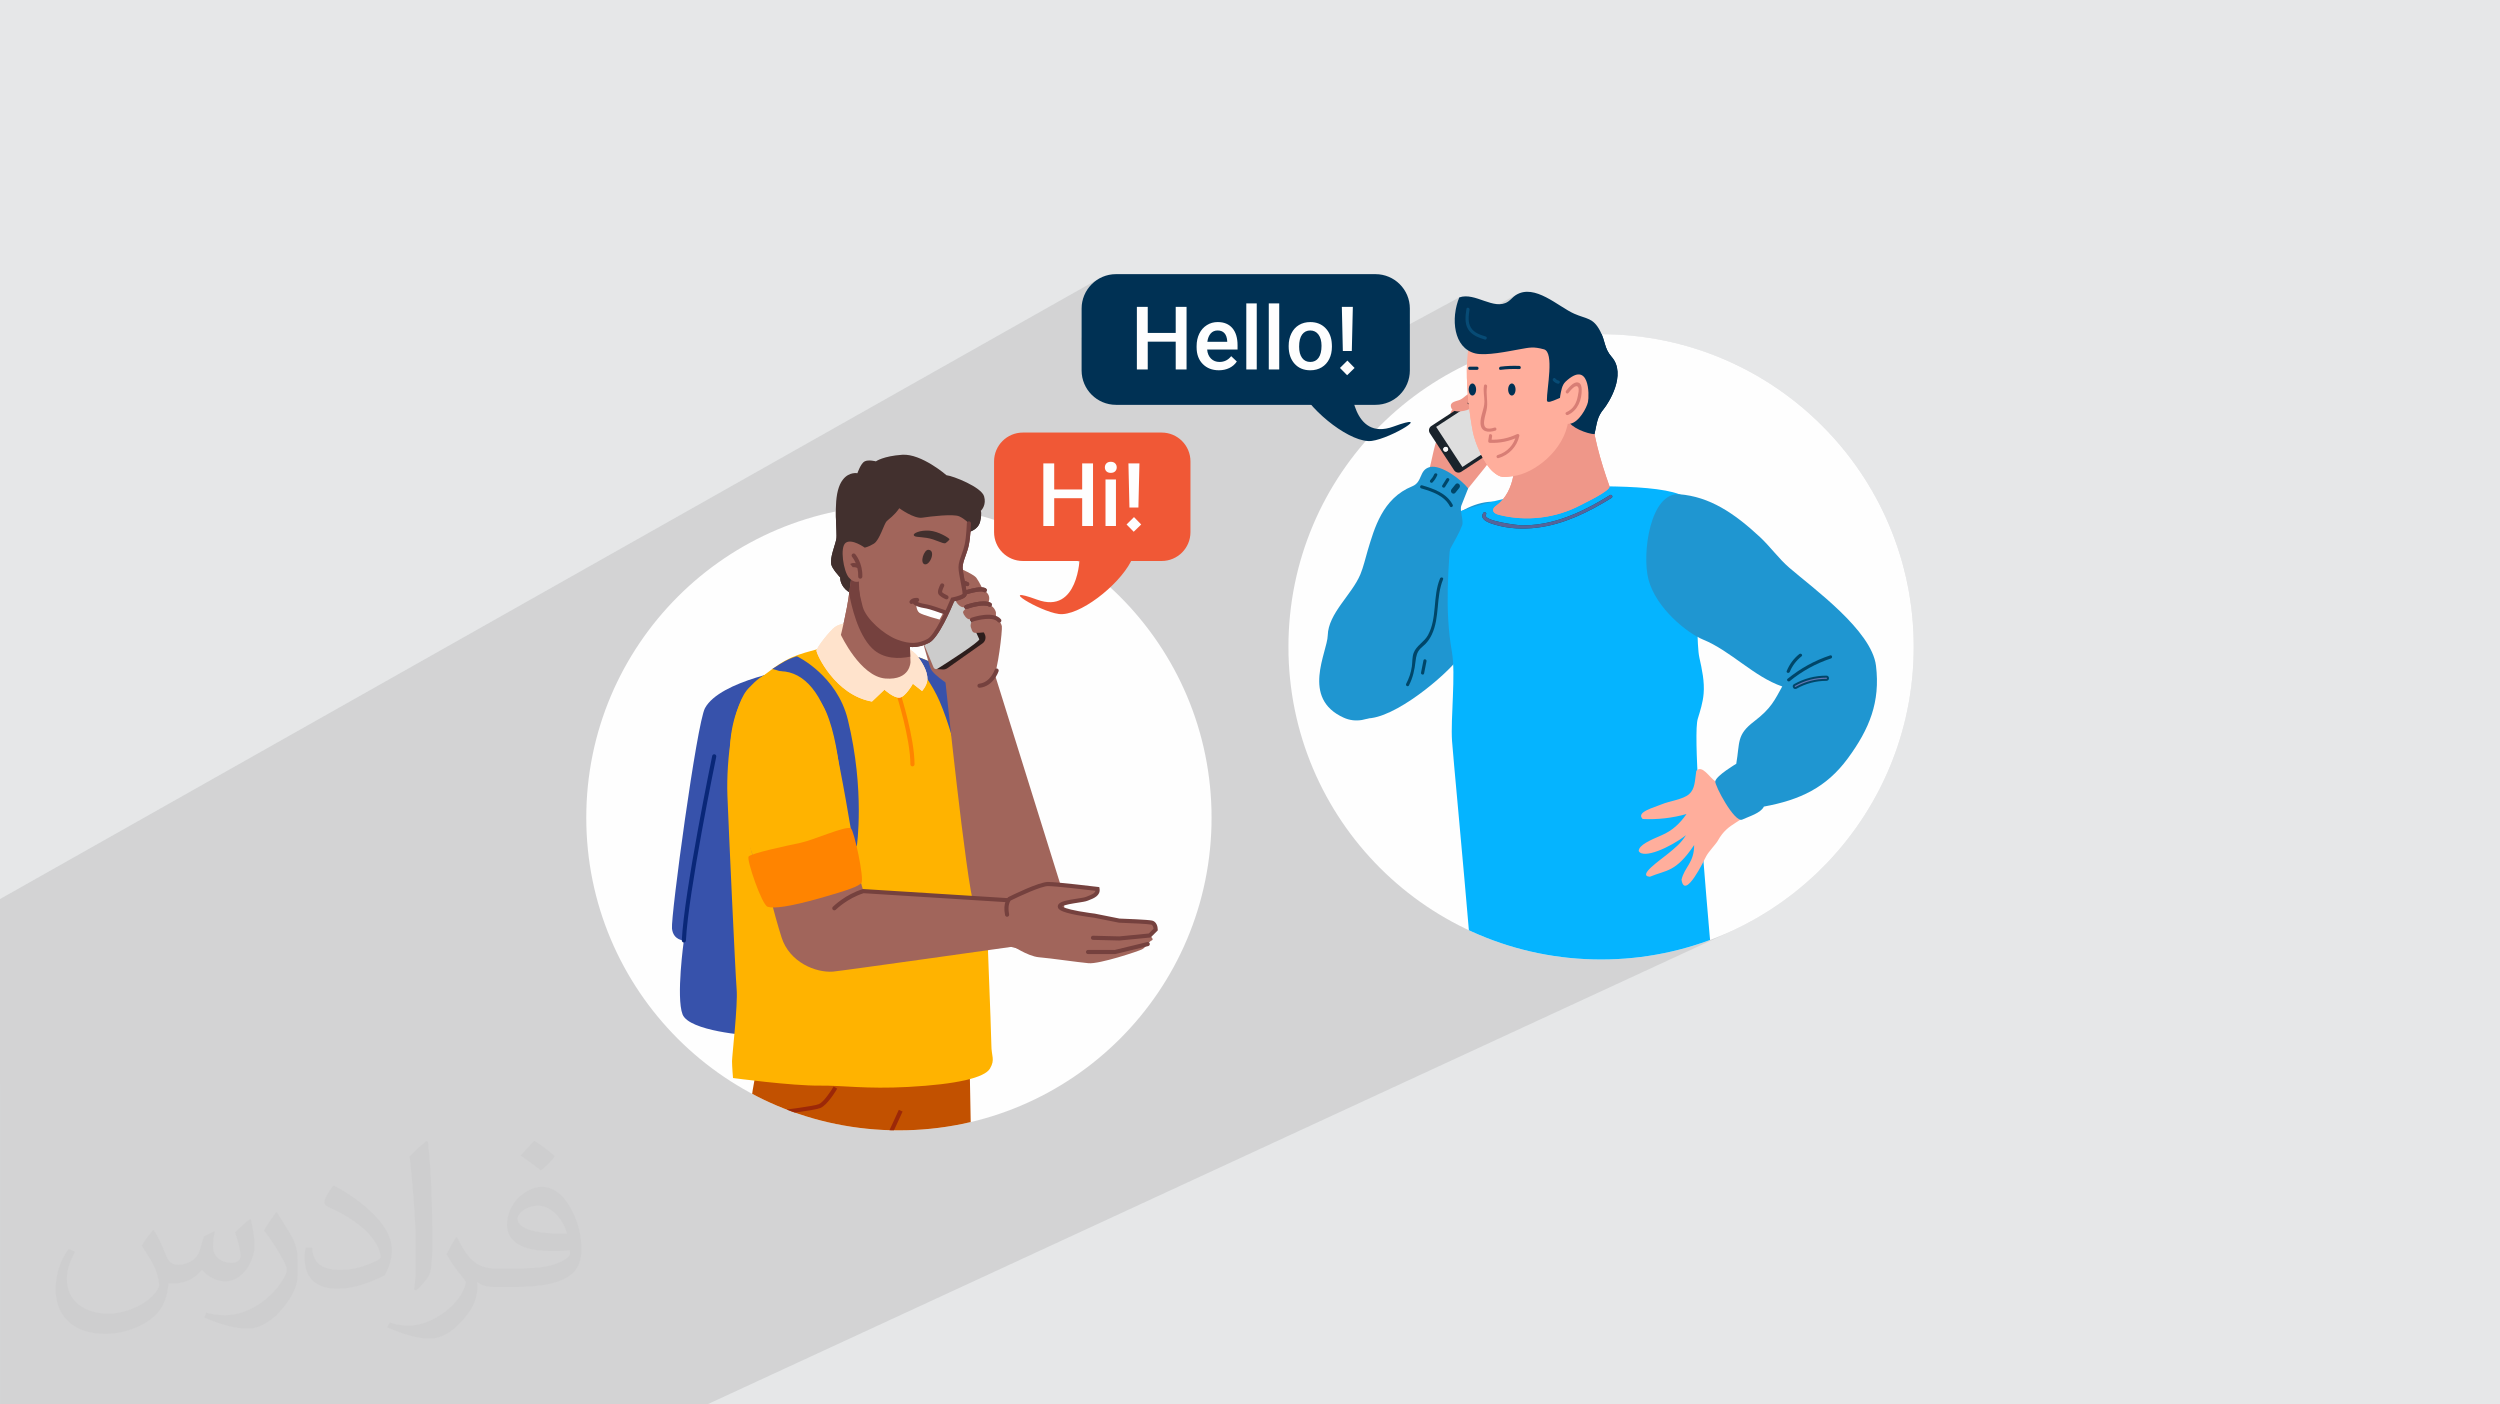 <?xml version="1.0" encoding="UTF-8"?>
<!DOCTYPE svg PUBLIC "-//W3C//DTD SVG 1.1//EN" "http://www.w3.org/Graphics/SVG/1.1/DTD/svg11.dtd">
<!-- Creator: CorelDRAW 2020 (64-Bit) -->
<svg xmlns="http://www.w3.org/2000/svg" xml:space="preserve" width="94.192mm" height="52.917mm" version="1.1" style="shape-rendering:geometricPrecision; text-rendering:geometricPrecision; image-rendering:optimizeQuality; fill-rule:evenodd; clip-rule:evenodd" viewBox="0 0 9404.92 5283.66" xmlns:xlink="http://www.w3.org/1999/xlink" xmlns:xodm="http://www.corel.com/coreldraw/odm/2003">
 <defs>
  <style type="text/css">
   <![CDATA[
    .str0 {stroke:#004669;stroke-width:7.61;stroke-miterlimit:22.926}
    .fil16 {fill:none}
    .fil18 {fill:#003154}
    .fil0 {fill:#E6E7E8}
    .fil35 {fill:#F05836}
    .fil3 {fill:#FEFEFE}
    .fil12 {fill:#003154;fill-rule:nonzero}
    .fil6 {fill:#004669;fill-rule:nonzero}
    .fil5 {fill:#05B4FF;fill-rule:nonzero}
    .fil14 {fill:#074B75;fill-rule:nonzero}
    .fil21 {fill:#092778;fill-rule:nonzero}
    .fil8 {fill:#1A232B;fill-rule:nonzero}
    .fil4 {fill:#1F96D1;fill-rule:nonzero}
    .fil32 {fill:#2C1D1C;fill-rule:nonzero}
    .fil20 {fill:#3752AB;fill-rule:nonzero}
    .fil27 {fill:#42302E;fill-rule:nonzero}
    .fil17 {fill:#56649A;fill-rule:nonzero}
    .fil15 {fill:#6975B3;fill-rule:nonzero}
    .fil30 {fill:#75413E;fill-rule:nonzero}
    .fil23 {fill:#9C2808;fill-rule:nonzero}
    .fil29 {fill:#A1655B;fill-rule:nonzero}
    .fil22 {fill:#C25100;fill-rule:nonzero}
    .fil33 {fill:#CCCCCC;fill-rule:nonzero}
    .fil26 {fill:#D38837;fill-rule:nonzero}
    .fil13 {fill:#D87E75;fill-rule:nonzero}
    .fil9 {fill:#DEDEDE;fill-rule:nonzero}
    .fil7 {fill:#EF9789;fill-rule:nonzero}
    .fil10 {fill:#F9F9F9;fill-rule:nonzero}
    .fil19 {fill:#FEFEFE;fill-rule:nonzero}
    .fil25 {fill:#FF8400;fill-rule:nonzero}
    .fil11 {fill:#FFAE9C;fill-rule:nonzero}
    .fil24 {fill:#FFB300;fill-rule:nonzero}
    .fil28 {fill:#FFE3CC;fill-rule:nonzero}
    .fil34 {fill:white;fill-rule:nonzero}
    .fil2 {fill:#373435;fill-opacity:0.031}
    .fil1 {fill:#2B2A29;fill-opacity:0.102}
    .fil31 {fill:#75413E;fill-rule:nonzero;fill-opacity:0.502}
   ]]>
  </style>
    <clipPath id="id0">
     <path d="M6023.22 1257.26c649.57,0 1176.15,526.57 1176.15,1176.15 0,649.58 -526.57,1176.16 -1176.15,1176.16 -649.58,0 -1176.16,-526.57 -1176.16,-1176.16 0,-649.57 526.57,-1176.15 1176.16,-1176.15z"/>
    </clipPath>
    <clipPath id="id1">
     <path d="M3381.7 1900.04c-649.57,0 -1176.15,526.57 -1176.15,1176.16 0,649.57 526.57,1176.15 1176.15,1176.15 649.58,0 1176.16,-526.57 1176.16,-1176.15 0,-649.58 -526.57,-1176.16 -1176.16,-1176.16z"/>
    </clipPath>
 </defs>
 <g id="Layer_x0020_1">
  <polygon class="fil0" points="-0,0 9404.92,0 9404.92,5283.66 -0,5283.66 "/>
  <path class="fil1" d="M-0 4075.98l0 -2.28 0 -1.85 0 -0.01 0 -4.64 0 -4.5 0 -0.46 0 -0.43 0 -1.14 0 -1.15 0 -8.92 0 -0.04 0 -0.72 0 -2.35 0 -3.05 0 -0.6 0 -0.27 0 -3.91 0 -1.04 0 -5.04 0 -0.74 0 -1.16 0 -0.13 0 -2.47 0 -1.91 0 -0.59 0 -2.96 0 -4.61 0 -1.29 0 -6.79 0 -0.48 0 -2.38 0 -1.02 0 -7.03 0 -11 0 -0.12 0 -1.98 0 -3.19 0 -2.02 0 -0.03 0 -6.06 0 -3.18 0 -1.27 0 -1.86 0 -1.12 0 -3.3 0 -0.01 0 -0.78 0 -1.33 0 -0.67 0 -4 0 -2.18 0 -2.46 0 -1.23 0 -0.66 0 -0.36 0 -1.06 0 -3.55 0 -1.17 0 -0.93 0 -0.04 0 -2.95 0 -6.09 0 -0.22 0 -3.58 0 -9.83 0 -0.01 0 -5.14 0 -0.63 0 -1.28 0 -1.46 0 -3.66 0 -0.36 0 -2.43 0 -1.76 0 -0.93 0 -0.05 0 -0.71 0 -0.24 0 -0.07 0 -4.3 0 -5.31 0 -1.62 0 -0.1 0 -7.59 0 -4.91 0 -2 0 -1.68 0 -6.63 0 -13.85 0 -2.28 0 -1.23 0 -0.56 0 -0.08 0 -3.99 0 -1.75 0 -2.66 0 -1.29 0 -0.01 0 -0.01 0 -9.83 0 -6.11 0 -11 0 -18.15 0 -1.11 0 -1.56 0 -3.7 0 -0.29 0 -11.48 0 -0.02 0 -3.24 0 -2.51 0 -1.36 0 -0.01 0 -2.71 0 -1.58 0 -0.39 0 -1.02 0 -12.07 0 -9.62 0 -3.86 0 -5.34 0 -0.53 0 -30.84 0 -22.32 0 -26.24 0 -2.54 0 -14.68 0 -19.82 0 -4.07 0 -20.85 0 -12.11 0 -5.29 0 -0.15 0 -0.64 0 -5.47 0 -2.76 0 -12.26 0 -7.77 0 -97.04 0 -66.68 4136.69 -2335.34 -10.67 6.48 -9.96 7.46 -9.19 8.35 -8.36 9.2 -7.45 9.96 -6.49 10.67 -5.45 11.31 -4.35 11.89 -3.2 12.4 -1.97 12.85 -0.67 13.23 0.01 109.94 207.96 -116.28 40.88 0 0 58.6 105.23 -58.6 40.79 0 0 110.72 80.9 -44.74 4.76 -2.35 2.14 -0.87 136.91 -75.72 39.3 0 0 24.99 45.29 -24.99 39.3 0 0 121.86 79 -43.26 4.87 -2.25 5.04 -1.89 5.21 -1.56 5.38 -1.2 5.55 -0.87 5.72 -0.52 5.89 -0.17 8.63 0.36 4.07 0.53 106.17 -58.08 41.39 0 -3.9 166 -113.28 61.38 -0.04 0.03 -4.72 2.62 -80.74 43.75 -3.2 5.01 -0.27 11.88 0.67 1.83 605.8 -327.96 -5.54 15.11 -4.51 15.71 -3.42 16.12 -2.31 16.35 -0.03 0.45 45.38 -24.5 2.01 -0.55 2.18 0.23 2.07 0.95 1.7 1.58 1.04 2.14 0.13 2.62 -1.23 8.46 -1.09 8.7 -0.75 8.82 -0.19 8.83 0.35 5.42 176.81 -95.21 -0.01 0.01 -3.87 2.7 -3.66 2.98 -3.52 3.16 -3.45 3.26 -3.44 3.28 -3.5 3.21 -3.62 3.05 -3.82 2.81 -146.81 79.01 0.64 3.61 2.66 8.21 4.02 7.78 0.25 0.33 35.83 -19.25 -6.76 4.9 -6.21 5.98 -5.68 7.01 -5.16 7.96 -2.34 4.45 0.91 0.88 6.54 4.82 7.08 4.09 7.47 3.49 7.71 3 7.79 2.64 7.72 2.38 2.3 1.22 1.38 1.83 0.53 2.16 -0.23 2.23 -0.93 2.02 -1.56 1.55 -66.63 35.68 -0.86 5.57 -0.02 0.15 12.52 6.53 14.65 4.81 8.05 1.53 8.95 0.93 9.72 0.39 10.34 -0.09 10.86 -0.51 11.25 -0.89 4.95 -0.51 4.58 -1.81 54.65 -18.49 55.82 -15.86 56.9 -13.13 57.92 -10.34 58.86 -7.48 59.73 -4.54 60.53 -1.53 60.53 1.53 59.73 4.54 58.86 7.48 57.91 10.34 56.9 13.13 55.82 15.86 54.65 18.49 53.41 21.06 52.1 23.55 50.71 25.97 49.26 28.32 47.72 30.59 46.11 32.79 44.43 34.92 42.68 36.96 40.85 38.94 38.94 40.85 36.97 42.68 34.92 44.43 32.79 46.11 30.59 47.73 28.32 49.26 25.97 50.71 23.55 52.09 21.06 53.42 18.49 54.65 15.86 55.81 13.13 56.9 10.34 57.92 7.48 58.86 4.54 59.73 1.53 60.53 -1.53 60.53 -4.54 59.73 -7.48 58.86 -10.34 57.92 -13.13 56.9 -15.86 55.81 -18.49 54.66 -21.06 53.41 -23.55 52.1 -25.97 50.71 -28.32 49.26 -30.59 47.72 -32.79 46.11 -34.92 44.43 -36.96 42.68 -38.94 40.85 -40.85 38.94 -42.68 36.97 -44.43 34.92 -46.11 32.79 -47.73 30.59 -49.26 28.32 -50.71 25.97 -3873.38 1790.08 -233.49 0 -930.23 0 -209.25 0 -41.64 0 -1102.06 0 -143.08 0 0 -300.72 0 -3.95 0 -7.27 0 -3.98 0 -9.25 0 -6.5 0 -0.13 0 -0.01 0 -12.6 0 -0.03 0 -14.03 0 -5.51 0 -92.22 0 -9.62 0 -0.01 0 -0.78 0 -56.72 0 -9.18 0 -0.91 0 -46.79 0 -23.27 0 -9.53 0 -1.88 0 -3.51 0 -5.95 0 -1.71 0 -1.68 0 -8.89 0 -3.62 0 -4.08 0 -1.35 0 -2.27 0 -0.43 0 -0.52 0 -9.59 0 -19.53 0 -1.18 0 -1.59 0 -6.21 0 -1.17 0 -1.19 0 -13.9 0 -0.01 0 -1.45 0 -0.48 0 -0.02 0 -0.16 0 -0.26 0 -1.85 0 -7.01 0 -1.53 0 -2.09 0 -4.71 0 -3.81 0 -5.48 0 -7.25 0 -0.38 0 -0.29 0 -0.02 0 -0.01 0 -2.4 0 -8.15 0 -0.23 0 -4.84 0 -4.65 0 -12.16 0 -3.96 0 -4.15 0 -2.56 0 -7.25 0 -0.92 0 -25.34 0 -1.42 0 -12.39 0 -5.45 0 -4.44 0 -3.16 0 -2.11 0 -9.98 0 -1.13 0 -0.92 0 -3.04 0 -1.24 0 -0.18 0 -0.61 0 -6.72 0 -0.23 0 -0.04 0 -0.01 0 -1.97 0 -2.35 0 -9.09 0 -0.36 0 -0.37 0 -2.9 0 -5.04 0 -0.01 0 -5.19 0 -3.06 0 -2.3 0 -2.53 0 -12.87 0 -7.67 0 -5.47 0 -0.71 0 -2.03 0 -10.38 0 -10.87 0 -9.59 0 -2.99 0 -4.67 0 -6.26 0 -4.58 0 -3.84 0 -5.19 0 -1.21 0 -2.53 0 -5.26 0 -2.64 0 -3.39 0 -1.36 0 -2.91 0 -0.06 0 -0.3 0 -0.17 0 -0.69 0 -0.01 0 -0.01 0 -0.64 0 -6.15 0 -3.82 0 -2.37 0 -23.44 0 -2.67 0 -1.84 0 -0.01 0 -1.78 0 -2.01 0 -0.08 0 -4.94 0 -0.9 0 -0.02 0 -0.01 0 -0.99 0 -0.2 0 -0.91 0 -0.32 0 -7.09 0 -2.69 0 -0.03 0 -0.4 0 -0.15 0 -4.73 0 -3.12 0 -4.36 0 -2.2 0 -1.28 0 -0.77 0 -1.49 0 -1.84 0 -2.67 0 -0.03 0 -0.69 0 -0.47 0 -1.93 0 -1.11 0 -0.01 0 -0.56 0 -0.01 0 -1.32 0 -2.27 0 -1.25 0 -1.8 0 -0.92 0 -0.03 0 -2.08 0 -0.41 0 -0.04 0 -1.29 0 -2.23 0 -0.92 0 -0.04 0 -1 0 -9.48 0 -1.69 0 -5.99 0 -0.8 0 -0.92 0 -6.2 0 -0.06 0 -0.04 0 -2.05 0 -2.11 0 -3.75 0 -0.03 0 -2.48 0 -1.27 0 -0.3 0 -1.97 0 -0.97 0 -0.52 0 -2.1 0 -0.48 0 -0.41 0 -7.71 0 -2.1 0 -0.85 0 -0.49 0 -1.81 0 -3.3 0 -5.88 0 -4.58 0 -3.69 0 -0.04 0 -10.09 0 -2.47 0 -2.24 0 -0.05zm4198.37 -3044.66l0 0zm1351.73 298.27l-30.07 16.08 0 0.01 30.07 -16.09z"/>
  <path class="fil2" d="M578.49 4627.69c17.95,27.21 29.6,53.36 40.96,82.43 8.45,16.91 12.93,48.09 52.57,48.09 11.61,0 28.28,-3.42 43.06,-11.61 16.63,-8.73 29.32,-21.94 35.94,-42l15.85 -53.36 38.57 -19.02 2.64 2.64c-5.27,20.09 -6.59,39.36 -6.59,54.43 0,44.63 38.57,61.56 69.22,61.56 17.95,0 34.09,-8.73 34.09,-25.11 0,-21.13 -8.98,-57.06 -20.62,-89.29 17.95,-17.95 35.94,-35.94 56.53,-50.47l3.17 1.6c8.98,38.04 14,75.56 14,100.66 0,24.57 -10.83,51.79 -19.81,69.49 -18.49,34.87 -51.25,62.62 -90.87,62.62 -30.1,0 -63.65,-15.07 -86.66,-43.06l-1.32 0c-21.66,26.96 -55.22,51.25 -108.86,51.25l-16.63 0c-2.64,35.41 -10.29,60.49 -21.94,82.95 -31.95,62.34 -126.81,106.47 -216.1,106.47 -124.17,0 -186.51,-71.59 -186.51,-166.96 0,-58.91 19.27,-113.6 48.88,-152.42l24.29 10.04c-18.49,35.41 -30.91,68.68 -30.91,101.45 0,89.29 72.66,131.83 156.4,131.83 77.68,0 173.83,-49.41 191.28,-106.72 -6.59,-62.62 -30.1,-91.93 -66.04,-148.99 10.83,-19.02 24.83,-38.04 42.28,-58.38l3.17 0 0 0 0 0 -0.02 -0.09zm1432.13 -336.04c26.15,16.39 51.79,35.66 76.87,57.85 -14,19.81 -31.45,37.79 -53.11,53.64 -25.11,-20.34 -50.19,-37.79 -75.84,-56.27 17.42,-19.55 34.62,-38.29 52.04,-55.22l0 0 0 0 0 0 0 0 0 0 0.03 0zm13.47 244.11c-42.28,0 -76.87,27.75 -76.87,48.34 0,44.13 84.53,57.85 185.72,57.31 -12.68,-51.79 -57.06,-105.68 -108.86,-105.68l0.01 0.03zm-94.86 236.19c54.96,0 103.04,-1.6 139.74,-10.83 40.96,-10.29 75.56,-30.91 75.56,-45.17 0,-3.7 0,-8.19 -1.32,-11.89 -22.98,2.11 -49.41,2.11 -72.38,2.11 -74.49,0 -131.55,-16.91 -154.02,-58.66 -5.55,-11.61 -9.51,-24.57 -9.51,-39.36 0,-40.43 17.42,-79.79 48.09,-107 25.61,-22.45 53.89,-36.44 82.67,-36.44 52.04,0 93.51,41.75 122.57,107.54 15.85,35.94 26.68,77.4 26.68,129.72 0,34.87 -9.51,64.19 -31.17,85.85 -40.43,39.11 -114.92,53.89 -229.04,53.89l-51.79 0 0 0 -13.47 0c-28.28,0 -48.62,-5.02 -64.72,-17.42l-2.64 0c0.79,6.59 1.32,12.93 1.32,19.02 0,25.61 -8.45,58.38 -25.61,84.53 -50.72,75.3 -105.68,108.04 -153.24,108.04 -48.09,0 -107,-18.49 -160.11,-42.54l9.51 -18.49c17.17,7.13 40.96,11.89 73.7,11.89 85.85,0 198.66,-82.43 212.66,-163 -3.17,-6.59 -8.98,-15.32 -17.17,-24.57 -25.11,-29.85 -40.96,-54.68 -55.75,-80.83 12.68,-25.11 24.29,-45.17 35.13,-63.4l4.49 -0.53c36.72,74.77 69.99,117.55 144.23,117.55l11.61 0 0 0 53.89 0 0 0 0 0 0 0 0 0 0 0 0.09 0.01zm-371.98 79c6.34,-34.34 6.87,-72.91 6.87,-108.86l0 -53.36c0,-99.6 -12.68,-244.36 -22.98,-338.68 17.95,-19.27 43.06,-42 62.87,-57.31l5.81 1.6c13.47,118.62 16.63,256 16.63,383.06 0,33.3 -1.32,65.79 -4.49,89.55 -1.85,30.1 -19.27,52.83 -56.53,87.7l-8.19 -3.7zm-382.8 -157.19c1.85,46.77 24.83,83.49 105.15,83.49 49.93,0 92.19,-12.93 138.96,-35.13 8.45,-3.7 12.93,-8.73 12.93,-12.93 0,-29.32 -22.45,-68.15 -60.23,-103.55 -36.72,-33.3 -85.34,-62.62 -130.76,-82.18 -15.6,-6.59 -20.62,-13.47 -20.62,-20.09 0,-13.47 17.95,-41.75 32.77,-62.09l5.02 -0.53c52.04,27.21 110.17,67.64 153.24,112.53 39.11,41.47 63.4,83.49 63.4,129.19 0,33.81 -10.29,65.51 -26.96,95.11 -57.06,28.79 -117.83,50.72 -178.06,50.72 -73.17,0 -123.1,-34.34 -123.1,-114.92 0,-8.73 0,-22.19 3.17,-39.64l25.11 0 0 0 0 0 0 0 0 0 0 0 -0.02 0zm-132.37 -132.9l45.45 73.45c16.63,27.21 32.23,56.81 32.23,103.55l0 59.7c0,48.34 -30.91,100.13 -80.83,151.38 -39.11,34.62 -73.7,49.41 -105.68,49.41 -47.55,0 -101.98,-14.79 -164.85,-41.75l7.13 -18.49c19.81,5.27 42.79,9.77 71.06,9.77 90.36,-0.53 182.8,-66.57 225.08,-147.15 5.02,-9.26 6.87,-17.95 6.87,-24.04 0,-9.26 -5.02,-19.55 -8.98,-28.79 -22.98,-43.31 -48.62,-82.95 -76.87,-119.68 14.79,-23.25 29.6,-45.7 45.7,-67.9l3.7 0.53 0 0 0 0 0 0 0 0 0 0 -0.02 0.01z"/>
  <g id="_1958683311792">
   <path class="fil3" d="M6023.22 1257.26c649.57,0 1176.15,526.57 1176.15,1176.15 0,649.58 -526.57,1176.16 -1176.15,1176.16 -649.58,0 -1176.16,-526.57 -1176.16,-1176.16 0,-649.57 526.57,-1176.15 1176.16,-1176.15z"/>
   <g>
   </g>
   <g style="clip-path:url(#id0)">
    <g id="_1958783330496">
     <path id="_1" class="fil4" d="M5394.51 2036.26c-31.3,85.37 -140.75,177.51 -189.66,254.13 -45.63,71.55 -108.99,403.03 -85.59,409.49 94.71,26.16 294.14,-136.19 357.75,-211.09 63.56,-74.89 105.68,-166.4 171.47,-239.36 23.44,-25.98 49.79,-49.54 69.64,-78.35 34.21,-49.72 46.44,-113.99 32.87,-172.79 -3.76,-16.38 -9.51,-32.47 -18.33,-46.8 -84.92,-137.93 -296.9,-27.62 -338.13,84.77l0 0 0 0 -0.02 0z"/>
     <path class="fil5" d="M6317.71 1859.34c88.46,33.62 54.75,522 75.24,614.37 9.95,44.91 20,90.69 15.99,136.52 -2.82,32.09 -12.45,63.16 -21.99,93.93 -33.5,107.81 112.61,1505.24 115.03,1618.11 1.69,77.61 -668.54,79.1 -923.53,38.09 24.89,-102.92 -108.81,-1466.97 -115.92,-1572.62 -5.84,-86.32 14.53,-249.96 -0.49,-335.16 -27.73,-157.24 -14.01,-318.5 -0.22,-477.55 1.21,-13.97 2.86,-28.94 12.15,-39.38 7.42,-8.35 18.47,-12.29 29.06,-15.86 146.89,-49.52 366.9,-91.75 529.81,-90.38 117.26,1 226.81,7.86 284.87,29.95l0 0 0 0 0.02 -0.03z"/>
     <path class="fil6" d="M5580.03 1929.66c-17.89,27.03 30.62,40.39 47.77,45.25 49.79,14.21 102.49,16.51 153.73,10.26 101.96,-12.42 194.99,-58.84 281.25,-112.28 6.53,-4.06 0.52,-14.45 -6.08,-10.36 -67.03,41.56 -137.5,78.76 -214.23,98.82 -38.87,10.16 -79.02,15.66 -119.24,15.09 -8.47,-0.12 -148.97,-16.34 -132.86,-40.76 4.26,-6.46 -6.11,-12.46 -10.36,-6.06l0.04 0.04 0 0 -0.02 0z"/>
     <path class="fil7" d="M5423.1 1615.89c10.24,-15.96 25.94,-29.02 30.9,-47.31 2.04,-7.54 2.2,-15.78 6.14,-22.52 3.98,-6.8 11.21,-10.94 18.15,-14.71 20.82,-11.36 41.93,-22.18 63.3,-32.45 7.63,-3.68 17.94,-6.86 23.59,-0.55 2.36,2.62 3.14,6.26 3.8,9.76 7.75,40.99 9.62,83.08 5.53,124.57 -1.05,10.44 -2.42,21.27 0.76,31.26 5.86,18.44 25.9,30.36 29.38,49.38 3.17,17.39 -8.6,33.59 -19.7,47.35 -40.12,49.72 -80.26,99.42 -120.4,149.13 -5.41,6.7 -11.22,13.71 -19.3,16.66 -8.47,3.1 -17.87,1.2 -26.68,-0.72 -32.94,-7.19 -66.74,-13.04 -98.77,-22.78 17.78,-39.68 37.41,-76.84 51.68,-118.88 17.63,-51.89 22.28,-122.53 51.61,-168.19l0 0 0 0 -0.01 -0.02z"/>
     <path class="fil8" d="M5777.67 1567.99l-91.47 -139.69c-5.85,-8.95 -17.84,-11.46 -26.82,-5.59l-274.85 179.97c-8.95,5.85 -11.46,17.84 -5.59,26.82l91.43 139.69c5.86,8.95 17.87,11.46 26.83,5.59l274.84 -179.95c8.96,-5.85 11.47,-17.88 5.59,-26.83l0.03 0 0.01 -0.01z"/>
     <polygon class="fil9" points="5501.53,1756.8 5402.76,1605.89 5655.11,1440.68 5753.87,1591.58 "/>
     <path class="fil10" d="M5701.96 1493.74c7.35,11.22 14.69,22.46 22.04,33.68 2.13,3.3 7.26,-0.04 5.1,-3.35 -7.34,-11.23 -14.68,-22.47 -22.03,-33.69 -2.17,-3.3 -7.28,0.04 -5.11,3.34l0 0.02 0 0z"/>
     <path class="fil10" d="M5431 1695.19c6.45,9.88 21.83,-0.16 15.35,-10.04 -6.46,-9.88 -21.83,0.15 -15.35,10.04z"/>
     <path class="fil7" d="M5538 1475.15c18.74,-4.45 37.16,8.73 49.38,23.63 4.1,5 7.71,12.92 2.92,17.3 -1.71,1.57 -4.1,2.15 -6.37,2.61 -22.12,4.43 -45.35,2.88 -66.7,-4.38 20.74,15.86 22.92,24.16 -9.44,31.18 -14.53,3.17 -43.2,6.46 -48.9,-12.93 -6.54,-22.24 20.95,-22.52 34.59,-29.06 15.8,-7.59 27.06,-24.21 44.5,-28.36l0 -0.02 0.02 0.02z"/>
     <path class="fil4" d="M4994.95 2390.29c2.02,-83.12 91.03,-153.16 122.86,-229.94 11.99,-28.94 18.45,-59.8 27.53,-89.77 25.08,-82.83 55.45,-195.92 167.55,-241.21 39.66,-16.02 24.85,-62.18 66.43,-72.36 41.57,-10.13 117.46,46.54 143.8,80.27 -8.44,21.97 -17.06,43.32 -25.49,64.38 -7.53,18.75 9.72,56.41 2.78,74.9 -23.32,61.97 -66.58,104.58 -70.38,174.59 -2.79,51.05 -2.06,102.7 -13.42,152.56 -15.9,69.65 -106.64,189.96 -132.5,256.58 -36.43,93.97 -138.77,180.43 -229.05,139.62 -162.01,-73.18 -61.66,-246.02 -60.13,-309.6l0.03 0 0 0 0 0z"/>
     <path class="fil6" d="M5417.35 2176.29c-28.25,68.11 -9.84,147.89 -45.43,213.26 -14.02,25.75 -43.58,39.15 -53.86,66.68 -5.94,15.87 -4.43,34.27 -6.71,50.79 -3.2,23.39 -10.5,44.56 -21.43,65.57 -3.56,6.82 6.78,12.92 10.36,6.06 15.28,-29.47 21.25,-58.49 25.01,-91.1 2.25,-19.54 5.21,-34.59 19.53,-49.04 5.66,-5.7 12.27,-10.4 17.82,-16.22 9.83,-10.24 17.58,-21.96 23.66,-34.78 31.03,-65.35 14.97,-141.55 42.56,-208.03 2.94,-7.12 -8.65,-10.22 -11.55,-3.18l0 -0.04 0.03 0 0 0.01z"/>
     <path class="fil6" d="M5357.43 2533.53c3.05,-15.29 6.08,-30.58 9.1,-45.88 1.49,-7.54 -10.05,-10.73 -11.55,-3.18 -3.04,15.29 -6.07,30.58 -9.09,45.88 -1.5,7.54 10.08,10.76 11.54,3.18z"/>
     <path class="fil6" d="M5346.63 1837.27c41.33,12.21 86.59,26.9 107.95,67.55 3.6,6.82 13.97,0.78 10.36,-6.08 -22.88,-43.44 -70.8,-59.94 -115.14,-73.04 -7.42,-2.19 -10.58,9.4 -3.18,11.55l0 0 -0.02 0 0.02 0.02z"/>
     <path class="fil6" d="M5389.38 1814.54c7.53,-7.87 13.18,-16.75 17.4,-26.8 3,-7.1 -8.61,-10.2 -11.56,-3.18 -3.38,8.05 -8.32,15.21 -14.31,21.54 -5.33,5.57 3.12,14.08 8.47,8.47l0 0 0 0 0 -0.03z"/>
     <path class="fil6" d="M5436.28 1831.82c5.1,-8.16 10.18,-16.3 15.28,-24.45 4.1,-6.55 -6.26,-12.59 -10.36,-6.05 -5.09,8.15 -10.17,16.3 -15.29,24.46 -4.1,6.56 6.26,12.6 10.36,6.04l0.02 0 0 0 -0.01 0z"/>
     <path class="fil6 str0" d="M5472.06 1851.35c4.99,-6.19 9.98,-12.39 14.98,-18.59 4.79,-5.95 -3.64,-14.49 -8.47,-8.47 -4.99,6.2 -10,12.4 -14.98,18.59 -4.79,5.96 3.64,14.49 8.47,8.47z"/>
     <path class="fil7" d="M6054.78 1829.34c5.66,15.91 -93.42,62.81 -108.33,70.74 -93.53,49.63 -205.76,62.92 -308.27,36.45 -9.52,-2.46 -20.87,-7.59 -21.07,-17.4 -0.18,-8.09 7.51,-13.76 13.97,-18.61 34.25,-25.81 53.89,-67.3 61.82,-109.43 7.93,-42.14 5.39,-85.45 2.82,-128.23 54.15,-23.36 108.26,-46.72 162.38,-70.06 12.47,-5.37 120.04,-98.45 121.37,-84.91 12.11,125.34 41.11,225.32 75.34,321.49l0 0 0 0 -0.02 -0.04z"/>
     <path class="fil11" d="M5541.16 1625.89c8.31,42.42 42.97,121.22 75.94,149.18 28.7,24.36 38.41,20.54 75.8,16 77.83,-9.47 192.72,-96.72 206.99,-209 17.7,-139.33 115.71,-82.24 91.73,-220.63 -8.35,-48.33 -31.1,-96.15 -71.14,-124.48 -23.24,-16.47 -50.86,-25.46 -78.45,-32.48 -64.12,-16.33 -215.81,-24.99 -272.12,9.78 -75.13,46.4 -53.34,285.94 -28.73,411.62l0 0 0 -0.02 -0.01 0.04z"/>
     <path class="fil12" d="M5702.23 1110.15c-10.66,6.76 -18.41,17.32 -28.92,24.41 -52.7,35.45 -123.9,-37.08 -183.66,-15.62 -32.26,78.67 -22.16,190.56 60.46,210.64 40.33,9.81 124.19,-8.11 165.04,-15.35 40.84,-7.27 52.98,-10.84 93.05,-0.12 40.06,10.72 10.36,149.9 11.21,191.37 0.52,25.25 77.87,-34.53 84.58,-10.18 10.2,36.92 -21.09,40.73 -4.06,86.76 9.04,26.93 71.43,50.02 98.48,51.27 8.98,-39.21 8.87,-64.2 34.77,-94.98 15.73,-18.71 88.13,-129.25 29.79,-195.65 -28.69,-32.65 -22.92,-58.87 -43.39,-97.69 -26.66,-50.48 -49.75,-43.96 -97.17,-64.71 -59.96,-26.27 -149.11,-115.15 -220.14,-70.12l-0.03 -0.04 -0.01 0.01z"/>
     <path class="fil11" d="M5889.83 1435.53c-14.21,13.2 -16.86,35.07 -20.38,54.11 0,0 -18.11,113.64 37.78,104.3 32.64,-5.47 62.14,-59.92 66.64,-81.52 5.55,-26.6 5.55,-160.12 -84.05,-76.9l0 0 0 0 0.01 0.01z"/>
     <path class="fil13" d="M5582.83 1450.57c-3.78,19.74 1.47,40.4 1.47,60.29 0,27.91 -15.88,53.82 -14.72,81.57 1.39,32.76 28.88,36.36 55.84,27.65 7.31,-2.36 4.18,-13.97 -3.18,-11.56 -57.02,18.48 -37.56,-33.14 -30.03,-64.91 7.18,-30.26 -3.5,-60.14 2.21,-89.82 1.45,-7.54 -10.1,-10.76 -11.55,-3.18l-0.02 -0.04 0 0 -0.01 0.01z"/>
     <path class="fil13" d="M5601.74 1637.5c-1.05,6.97 -2.1,13.93 -3.1,20.87 -0.59,3.94 1.53,7.38 5.77,7.59 38,1.83 74.33,-5.8 108.51,-22.36 -2.94,-2.25 -5.87,-4.5 -8.79,-6.78 -8.21,36.52 -34.07,64.47 -70.02,75.09 -7.38,2.2 -4.22,13.77 3.18,11.57 39.72,-11.77 69.28,-43 78.4,-83.48 1.19,-5.31 -4.09,-9.06 -8.8,-6.78 -32.35,15.66 -66.6,22.46 -102.47,20.73 1.93,2.53 3.86,5.05 5.77,7.59 1.05,-6.97 2.1,-13.93 3.14,-20.87 1.13,-7.54 -10.43,-10.8 -11.56,-3.18l-0.02 0.02 0 -0.01z"/>
     <path class="fil12" d="M5553.09 1465.3c0,12.52 -6.24,22.69 -13.93,22.69 -7.69,0 -13.9,-10.16 -13.9,-22.69 0,-12.51 6.21,-22.68 13.9,-22.68 7.67,0 13.93,10.16 13.93,22.68z"/>
     <path class="fil12" d="M5701.44 1465.3c0,12.52 -6.22,22.69 -13.93,22.69 -7.67,0 -13.92,-10.16 -13.92,-22.69 0,-12.51 6.25,-22.68 13.92,-22.68 7.71,0 13.93,10.16 13.93,22.68z"/>
     <path class="fil12" d="M5528.94 1391.46c9.18,0 18.33,0 27.51,0 7.71,0 7.75,-12.01 0,-12.01 -9.16,0 -18.33,0 -27.51,0 -7.7,0 -7.74,12.01 0,12.01z"/>
     <path class="fil12" d="M5645.1 1391.36c23.37,-2.94 46.76,-3.88 70.31,-2.87 7.71,0.33 7.71,-11.66 0,-11.99 -23.55,-1.03 -46.94,-0.08 -70.31,2.87 -7.57,0.93 -7.65,12.96 0,12l0 -0.01z"/>
     <path class="fil13" d="M5900.12 1478.44c6.86,-8.15 29.83,-37.9 37.56,-20.26 3.35,7.68 -0.41,22.84 -1.76,30.58 -4.94,27.65 -16.55,49.86 -43.41,61.94 -7.02,3.16 -0.93,13.5 6.04,10.35 37.19,-16.73 52.79,-57.26 51.75,-96.39 -0.27,-10.08 -2.36,-23.04 -13.93,-25.75 -17.08,-3.98 -35.92,20.56 -44.71,31.06 -4.95,5.88 3.5,14.41 8.47,8.5l-0.04 -0.03 0 0 0.03 0z"/>
     <path class="fil14" d="M5516.77 1161.9c-3.82,25.45 -7.81,54.25 6.7,77.31 13.71,21.75 38.83,31.16 62.32,38.19 7.42,2.21 10.58,-9.35 3.18,-11.55 -20.34,-6.1 -43.1,-13.68 -55.14,-32.68 -12.71,-20.06 -8.79,-45.91 -5.49,-68.05 1.13,-7.54 -10.42,-10.8 -11.56,-3.18l0 -0.04 0 0 0 -0.01z"/>
     <path class="fil14" d="M5842.73 1432.47c4.64,5.57 10.76,9.28 17.8,10.96 7.5,1.79 10.7,-9.77 3.18,-11.57 -5.22,-1.24 -9.08,-3.75 -12.53,-7.89 -4.92,-5.93 -13.4,2.58 -8.47,8.47l0 0.03 0.02 0z"/>
     <path class="fil11" d="M6354.41 2987.49c-22.97,20.3 -75.26,26.26 -103.39,38.37 -28.13,12.13 -98.21,28.89 -71.36,55.14 55.56,2.84 111.53,-3.5 165.02,-18.71 -25.35,36.33 -53.55,62.61 -94.24,80.1 -40.68,17.48 -85.89,36.7 -85.59,59.1 16.18,31.48 117.91,-12.8 177.59,-59.48 -19.64,31.34 -39.05,46.04 -67.55,69.67 -28.48,23.64 -116.9,83.08 -68.09,86.57 62.05,-26.12 96.62,-15.24 166.56,-119.18 0,67.25 -36.43,82.28 -47.52,130.45 12.21,79.5 86.48,-75.83 92.29,-87.35 9.08,-17.99 37.08,-46.54 44.23,-59.4 41.83,-75.11 87.3,-58.81 162.81,-148.77 4.87,-5.81 -26.19,-42.04 -26.94,-49.55 -0.5,-5.11 -3.72,-9.51 -6.86,-13.6 -11.2,-14.69 -34.53,-60.65 -53.02,-64.85 -21.21,-4.81 -69.32,64.1 -85.67,53.14 -22.07,-14.81 -49.46,-63.74 -71.19,-39.2 -5.97,36.6 -3.94,66.99 -27.19,87.57l0.08 0 0 0 0.02 -0.01z"/>
     <path class="fil4" d="M6201.55 2180.37c28.55,108.01 146.48,201.73 204.89,225.5 104.45,42.5 191.61,140.02 298.28,176.58 -28.55,50.96 -40.36,81.56 -106.32,131.89 -65.95,50.34 -52.61,77.21 -66.66,158.98 0,0 -74.49,43.89 -78.96,65.78 -2.98,14.63 72.58,157.49 101.38,144.16 27.47,-12.71 69.44,-24.16 81.53,-48.92 135.15,-24.85 234.53,-70.9 315.9,-181.65 81.35,-110.73 122.4,-211.92 105.8,-348.28 -16.14,-132.47 -236.04,-290.93 -326.07,-368.59 -40.4,-34.88 -71.49,-79.26 -110.54,-115.61 -98.07,-91.35 -190.07,-151.7 -303.05,-160.86 -108.8,-8.83 -142.25,222.27 -116.15,321.03l0 -0.02 0 0 -0.02 0z"/>
     <path class="fil6" d="M6733.34 2562.06c46.35,-37.78 98.04,-66.09 154.79,-84.99 7.28,-2.42 4.16,-14 -3.18,-11.54 -58.68,19.56 -112.13,49.01 -160.07,88.09 -5.97,4.87 2.54,13.34 8.47,8.47l0 -0.02 0 0 -0.01 0z"/>
     <path class="fil15 str0" d="M6756.93 2587.37c35.48,-19.83 73.52,-29.77 114.13,-29.89 7.71,-0.02 7.75,-11.99 0,-11.99 -42.64,0.12 -82.98,10.72 -120.17,31.53 -6.74,3.75 -0.68,14.12 6.06,10.35l0 -0.04 0 0.03 -0.02 0.01z"/>
     <path class="fil6" d="M6733.17 2527.41c9.46,-23.23 24.73,-42.92 44.34,-58.47 6.04,-4.79 -2.5,-13.22 -8.47,-8.47 -21.35,16.92 -37.14,38.57 -47.43,63.76 -2.92,7.15 8.68,10.24 11.55,3.18z"/>
    </g>
   </g>
   <path class="fil16" d="M6023.22 1257.26c649.57,0 1176.15,526.57 1176.15,1176.15 0,649.58 -526.57,1176.16 -1176.15,1176.16 -649.58,0 -1176.16,-526.57 -1176.16,-1176.16 0,-649.57 526.57,-1176.15 1176.16,-1176.15z"/>
   <path class="fil16" d="M6023.22 1257.26c649.57,0 1176.15,526.57 1176.15,1176.15 0,649.58 -526.57,1176.16 -1176.15,1176.16 -649.58,0 -1176.16,-526.57 -1176.16,-1176.16 0,-649.57 526.57,-1176.15 1176.16,-1176.15z"/>
   <path class="fil16" d="M6023.22 1257.26c649.57,0 1176.15,526.57 1176.15,1176.15 0,649.58 -526.57,1176.16 -1176.15,1176.16 -649.58,0 -1176.16,-526.57 -1176.16,-1176.16 0,-649.57 526.57,-1176.15 1176.16,-1176.15z"/>
   <path class="fil16" d="M6023.22 1257.26c649.57,0 1176.15,526.57 1176.15,1176.15 0,649.58 -526.57,1176.16 -1176.15,1176.16 -649.58,0 -1176.16,-526.57 -1176.16,-1176.16 0,-649.57 526.57,-1176.15 1176.16,-1176.15z"/>
   <path class="fil17" d="M5580.03 1929.66c-17.89,27.03 30.62,40.39 47.77,45.25 49.79,14.21 102.49,16.51 153.73,10.26 101.96,-12.42 194.99,-58.84 281.25,-112.28 6.53,-4.06 0.52,-14.45 -6.08,-10.36 -67.03,41.56 -137.5,78.76 -214.23,98.82 -38.87,10.16 -79.02,15.66 -119.24,15.09 -8.47,-0.12 -148.97,-16.34 -132.86,-40.76 4.26,-6.46 -6.11,-12.46 -10.36,-6.06l0.04 0.04 0 0 -0.02 0z"/>
   <path class="fil10" d="M5701.96 1493.74c7.35,11.22 14.69,22.46 22.04,33.68 2.13,3.3 7.26,-0.04 5.1,-3.35 -7.34,-11.23 -14.68,-22.47 -22.03,-33.69 -2.17,-3.3 -7.28,0.04 -5.11,3.34l0 0.02 0 0z"/>
   <path class="fil10" d="M5431 1695.19c6.45,9.88 21.83,-0.16 15.35,-10.04 -6.46,-9.88 -21.83,0.15 -15.35,10.04z"/>
   <path class="fil7" d="M6054.78 1829.34c5.66,15.91 -93.42,62.81 -108.33,70.74 -93.53,49.63 -205.76,62.92 -308.27,36.45 -9.52,-2.46 -20.87,-7.59 -21.07,-17.4 -0.18,-8.09 7.51,-13.76 13.97,-18.61 34.25,-25.81 53.89,-67.3 61.82,-109.43 7.93,-42.14 5.39,-85.45 2.82,-128.23 54.15,-23.36 108.26,-46.72 162.38,-70.06 12.47,-5.37 120.04,-98.45 121.37,-84.91 12.11,125.34 41.11,225.32 75.34,321.49l0 0 0 0 -0.02 -0.04z"/>
   <path class="fil11" d="M5541.16 1625.89c8.31,42.42 42.97,121.22 75.94,149.18 28.7,24.36 38.41,20.54 75.8,16 77.83,-9.47 192.72,-96.72 206.99,-209 17.7,-139.33 115.71,-82.24 91.73,-220.63 -8.35,-48.33 -31.1,-96.15 -71.14,-124.48 -23.24,-16.47 -50.86,-25.46 -78.45,-32.48 -64.12,-16.33 -215.81,-24.99 -272.12,9.78 -75.13,46.4 -53.34,285.94 -28.73,411.62l0 0 0 -0.02 -0.01 0.04z"/>
   <path class="fil12" d="M5702.23 1110.15c-10.66,6.76 -18.41,17.32 -28.92,24.41 -52.7,35.45 -123.9,-37.08 -183.66,-15.62 -32.26,78.67 -22.16,190.56 60.46,210.64 40.33,9.81 124.19,-8.11 165.04,-15.35 40.84,-7.27 52.98,-10.84 93.05,-0.12 40.06,10.72 10.36,149.9 11.21,191.37 0.52,25.25 77.87,-34.53 84.58,-10.18 10.2,36.92 -21.09,40.73 -4.06,86.76 9.04,26.93 71.43,50.02 98.48,51.27 8.98,-39.21 8.87,-64.2 34.77,-94.98 15.73,-18.71 88.13,-129.25 29.79,-195.65 -28.69,-32.65 -22.92,-58.87 -43.39,-97.69 -26.66,-50.48 -49.75,-43.96 -97.17,-64.71 -59.96,-26.27 -149.11,-115.15 -220.14,-70.12l-0.03 -0.04 -0.01 0.01z"/>
   <path class="fil11" d="M5889.83 1435.53c-14.21,13.2 -16.86,35.07 -20.38,54.11 0,0 -18.11,113.64 37.78,104.3 32.64,-5.47 62.14,-59.92 66.64,-81.52 5.55,-26.6 5.55,-160.12 -84.05,-76.9l0 0 0 0 0.01 0.01z"/>
   <path class="fil13" d="M5582.83 1450.57c-3.78,19.74 1.47,40.4 1.47,60.29 0,27.91 -15.88,53.82 -14.72,81.57 1.39,32.76 28.88,36.36 55.84,27.65 7.31,-2.36 4.18,-13.97 -3.18,-11.56 -57.02,18.48 -37.56,-33.14 -30.03,-64.91 7.18,-30.26 -3.5,-60.14 2.21,-89.82 1.45,-7.54 -10.1,-10.76 -11.55,-3.18l-0.02 -0.04 0 0 -0.01 0.01z"/>
   <path class="fil13" d="M5601.74 1637.5c-1.05,6.97 -2.1,13.93 -3.1,20.87 -0.59,3.94 1.53,7.38 5.77,7.59 38,1.83 74.33,-5.8 108.51,-22.36 -2.94,-2.25 -5.87,-4.5 -8.79,-6.78 -8.21,36.52 -34.07,64.47 -70.02,75.09 -7.38,2.2 -4.22,13.77 3.18,11.57 39.72,-11.77 69.28,-43 78.4,-83.48 1.19,-5.31 -4.09,-9.06 -8.8,-6.78 -32.35,15.66 -66.6,22.46 -102.47,20.73 1.93,2.53 3.86,5.05 5.77,7.59 1.05,-6.97 2.1,-13.93 3.14,-20.87 1.13,-7.54 -10.43,-10.8 -11.56,-3.18l-0.02 0.02 0 -0.01z"/>
   <path class="fil12" d="M5553.09 1465.3c0,12.52 -6.24,22.69 -13.93,22.69 -7.69,0 -13.9,-10.16 -13.9,-22.69 0,-12.51 6.21,-22.68 13.9,-22.68 7.67,0 13.93,10.16 13.93,22.68z"/>
   <path class="fil12" d="M5701.44 1465.3c0,12.52 -6.22,22.69 -13.93,22.69 -7.67,0 -13.92,-10.16 -13.92,-22.69 0,-12.51 6.25,-22.68 13.92,-22.68 7.71,0 13.93,10.16 13.93,22.68z"/>
   <path class="fil12" d="M5528.94 1391.46c9.18,0 18.33,0 27.51,0 7.71,0 7.75,-12.01 0,-12.01 -9.16,0 -18.33,0 -27.51,0 -7.7,0 -7.74,12.01 0,12.01z"/>
   <path class="fil12" d="M5645.1 1391.36c23.37,-2.94 46.76,-3.88 70.31,-2.87 7.71,0.33 7.71,-11.66 0,-11.99 -23.55,-1.03 -46.94,-0.08 -70.31,2.87 -7.57,0.93 -7.65,12.96 0,12l0 -0.01z"/>
   <path class="fil13" d="M5900.12 1478.44c6.86,-8.15 29.83,-37.9 37.56,-20.26 3.35,7.68 -0.41,22.84 -1.76,30.58 -4.94,27.65 -16.55,49.86 -43.41,61.94 -7.02,3.16 -0.93,13.5 6.04,10.35 37.19,-16.73 52.79,-57.26 51.75,-96.39 -0.27,-10.08 -2.36,-23.04 -13.93,-25.75 -17.08,-3.98 -35.92,20.56 -44.71,31.06 -4.95,5.88 3.5,14.41 8.47,8.5l-0.04 -0.03 0 0 0.03 0z"/>
   <path class="fil14" d="M5516.77 1161.9c-3.82,25.45 -7.81,54.25 6.7,77.31 13.71,21.75 38.83,31.16 62.32,38.19 7.42,2.21 10.58,-9.35 3.18,-11.55 -20.34,-6.1 -43.1,-13.68 -55.14,-32.68 -12.71,-20.06 -8.79,-45.91 -5.49,-68.05 1.13,-7.54 -10.42,-10.8 -11.56,-3.18l0 -0.04 0 0 0 -0.01z"/>
   <path class="fil14" d="M5842.73 1432.47c4.64,5.57 10.76,9.28 17.8,10.96 7.5,1.79 10.7,-9.77 3.18,-11.57 -5.22,-1.24 -9.08,-3.75 -12.53,-7.89 -4.92,-5.93 -13.4,2.58 -8.47,8.47l0 0.03 0.02 0z"/>
   <path class="fil18" d="M4198.39 1031.32l976.01 0c71.47,0 129.44,57.96 129.44,129.43l0 232.78c0,71.47 -57.97,129.44 -129.44,129.44l-976.01 0c-71.46,0 -129.43,-57.97 -129.43,-129.44l-0.03 -232.78c0.03,-71.47 57.97,-129.43 129.44,-129.43l0 0 0.02 0z"/>
   <path class="fil18" d="M5081.67 1444.94c0,0 4.55,216.85 160.21,159.85 155.63,-57 -6.86,43.96 -81.46,53.91 -74.57,9.93 -223.7,-104.97 -271.53,-198.09 -47.81,-93.12 192.78,-15.68 192.78,-15.68l0 0.02 0 -0.01z"/>
   <path class="fil19" d="M4463.79 1389.8l-40.79 0 0 -104.57 -105.23 0 0 104.57 -40.88 0 0 -235.38 40.88 0 0 97.97 105.23 0 0 -97.97 40.79 0 0 235.38zm121.64 3.14c-25.01,0 -45.19,-7.85 -60.65,-23.46 -15.46,-15.68 -23.18,-36.54 -23.18,-62.64l0 -4.81c0,-17.44 3.36,-33.05 10.04,-46.8 6.74,-13.74 16.22,-24.44 28.43,-32.11 12.13,-7.73 25.78,-11.55 40.85,-11.55 23.77,0 42.15,7.61 55.19,22.8 12.96,15.24 19.48,36.7 19.48,64.51l0 15.96 -114.39 0c1.2,14.46 6.07,25.83 14.5,34.23 8.5,8.39 19.16,12.57 32.01,12.57 17.93,0 32.62,-7.27 43.93,-21.8l21.24 20.15c-7.06,10.54 -16.4,18.67 -28.09,24.4 -11.69,5.67 -24.82,8.55 -39.35,8.55l-0.01 0.01zm-4.81 -149.72c-10.76,0 -19.41,3.76 -26.04,11.25 -6.62,7.57 -10.88,18.04 -12.63,31.45l74.78 0 0 -2.88c-0.89,-13.15 -4.4,-23.07 -10.54,-29.8 -6.14,-6.68 -14.64,-10.03 -25.56,-10.03l0 0.01zm147.19 146.59l-39.3 0 0 -248.33 39.3 0 0 248.33zm84.59 0l-39.3 0 0 -248.33 39.3 0 0 248.33zm35.55 -89.14c0,-17.1 3.36,-32.56 10.16,-46.36 6.78,-13.74 16.28,-24.28 28.59,-31.67 12.3,-7.34 26.45,-11.02 42.38,-11.02 23.56,0 42.72,7.6 57.49,22.8 14.75,15.24 22.68,35.37 23.77,60.43l0.29 9.34c0,17.28 -3.32,32.68 -9.98,46.2 -6.68,13.58 -16.24,24.06 -28.54,31.45 -12.37,7.45 -26.6,11.14 -42.78,11.14 -24.66,0 -44.4,-8.17 -59.21,-24.6 -14.79,-16.4 -22.2,-38.29 -22.2,-65.68l0 -1.99 0.02 -0.03zm39.3 3.47c0,17.99 3.7,32.05 11.09,42.22 7.45,10.2 17.76,15.28 31,15.28 13.26,0 23.62,-5.17 31.03,-15.5 7.44,-10.32 11.14,-25.49 11.14,-45.47 0,-17.66 -3.8,-31.61 -11.43,-41.96 -7.67,-10.38 -17.99,-15.5 -31,-15.5 -12.86,0 -23.03,5.07 -30.58,15.24 -7.51,10.2 -11.25,25.45 -11.25,45.69zm198.18 16.28l-33.73 0 -3.75 -166 41.39 0 -3.9 166zm-17.61 91.17l-26.94 -27.38 27.99 -27.81 27.08 27.81 -28.13 27.38z"/>
   <path class="fil3" d="M3381.7 1900.04c-649.57,0 -1176.15,526.57 -1176.15,1176.16 0,649.57 526.57,1176.15 1176.15,1176.15 649.58,0 1176.16,-526.57 1176.16,-1176.15 0,-649.58 -526.57,-1176.16 -1176.16,-1176.16z"/>
   <g>
   </g>
   <g style="clip-path:url(#id1)">
    <g>
     <path id="_1_0" class="fil20" d="M2992.2 2513.85c0,0 -283,44.68 -340.11,150.18 -30.8,56.94 -129.07,784.44 -124.12,829.13 4.96,44.68 44.68,44.68 44.68,44.68 0,0 -29.77,213.51 -4.96,278.05 24.82,64.53 253.2,79.44 253.2,79.44l171.29 -1381.47 0 0 0 0 0.02 -0.02z"/>
     <path class="fil21" d="M2572.69 3545.68c4.13,0 7.59,-3.26 7.78,-7.42 8.55,-179.76 112.98,-686.31 114.06,-691.39 0.86,-4.21 -1.86,-8.36 -6.06,-9.21 -4.21,-0.86 -8.36,1.86 -9.2,6.08 -1.08,5.11 -105.76,512.85 -114.36,693.8 -0.18,4.28 3.14,7.94 7.43,8.15 0.14,0 0.23,0 0.38,0l-0.03 0.02 0 0 0 -0.03z"/>
     <path class="fil22" d="M3647.29 3979.75l17.66 958.2 -834.54 7.47c0,0 -14.35,-662.59 -7.75,-766.88 6.64,-104.26 39.73,-215.96 39.73,-215.96l784.86 17.18 0 -0.02 0 0 0.03 0.01z"/>
     <path class="fil23" d="M3262.06 4923.98c28.37,-244.93 74.41,-616.94 84.87,-637.9 14.81,-29.58 48.19,-103.8 48.56,-104.54l-14.23 -6.38c-0.32,0.72 -33.62,74.65 -48.27,103.96 -15.09,30.14 -79.14,580.41 -86.4,643.07l15.5 1.79 -0.03 0 0 0.01z"/>
     <path class="fil23" d="M2925.22 4193.56c5.49,-0.61 135.38,-15.14 160.89,-25.34 26.54,-10.61 59.74,-66.47 63.42,-72.81l-13.46 -7.87c-9.3,15.94 -37.44,58.87 -55.74,66.22 -19.54,7.83 -119.84,20.2 -156.84,24.32l1.73 15.5 0 0 0 0 0 -0.02z"/>
     <path class="fil24" d="M2771.25 3721.6c4.95,59.58 -17.39,250.73 -17.39,270.59 0,19.86 3.72,63.3 3.72,63.3 0,0 223.42,29.8 326.45,28.55 86.71,-1.04 172.78,13.61 332.63,4.97 183.7,-9.92 287.99,-34.77 307.82,-69.49 19.86,-34.77 4.97,-44.69 4.97,-89.38 0,-44.64 -19.86,-506.4 -19.86,-585.82 0,-37 -5.37,-120.32 -15.14,-216.38 -11.24,-110.14 -28.17,-236.94 -49.42,-329.76 -39.73,-173.77 -94.35,-268.11 -129.11,-297.9 -15.65,-13.44 -68.6,-31.86 -122.04,-48.11 -65.21,-19.82 -131.16,-36.28 -131.16,-36.28l-165.07 19.86c-27.35,7.83 -49.56,13.6 -69.46,19.57 -34.83,10.42 -62.66,21.42 -98.85,44.97 -28.46,18.47 -62.14,44.68 -108.5,84.43 -64.16,54.99 -89.33,278.01 -84.39,407.06 4.97,129.12 29.8,670.28 34.77,729.88l0 -0.02 0.03 -0.04z"/>
     <path class="fil25" d="M3432.63 2883.06c4.28,0 7.79,-3.5 7.79,-7.79 0,-99.38 -50.38,-258.38 -52.5,-265.09 -1.29,-4.1 -5.69,-6.38 -9.8,-5.06 -4.1,1.31 -6.38,5.7 -5.05,9.81 0.52,1.63 51.76,163.42 51.76,260.35 0,4.28 3.5,7.79 7.79,7.79l-0.02 0 0 0 0.03 0z"/>
     <path class="fil26" d="M2840.79 3229.98c0.93,0 1.9,-0.14 2.8,-0.52 4,-1.53 6.01,-6.08 4.48,-10.08 -19.33,-50.34 -53.82,-276.6 -54.18,-278.9 -0.65,-4.24 -4.63,-7.19 -8.88,-6.54 -4.24,0.65 -7.19,4.61 -6.54,8.88 1.42,9.38 35.12,230.22 55.06,282.15 1.19,3.1 4.13,5 7.28,5l-0.03 0.03 0 0 0.01 -0.02z"/>
     <path class="fil27" d="M3127.1 2122.88c3.22,17.25 33.92,49.64 33.92,49.64 0,0 -2.5,22.37 19.86,44.68 22.36,22.36 44.68,14.9 44.68,14.9l419.56 -230.89c0,0 34.76,-7.42 42.18,-39.69 7.45,-32.28 2.48,-39.72 2.48,-39.72 0,0 17.68,-15.7 14.61,-43.58 -0.41,-3.5 -1.11,-7.17 -2.22,-11 -9.9,-34.76 -116.66,-76.96 -141.51,-79.44 0,0 -94.35,-81.92 -166.31,-76.96 -72.01,4.93 -99.31,24.83 -99.31,24.83 0,0 -27.28,-7.45 -42.18,0 -14.89,7.42 -27.32,44.64 -27.32,44.64 0,0 -30.62,-6.44 -54.17,23.51 -5.7,7.25 -11,16.56 -15.32,28.62 -22.36,62.08 -4.99,171.29 -9.93,196.1 -4.95,24.82 -24,67.87 -19.04,94.35l0.02 0 0 0 -0.01 0.01z"/>
     <path class="fil20" d="M3393.92 2452.11c63.34,44.1 115.79,128.56 140.69,185.9 64.53,148.95 115.46,415.8 115.46,415.8l44.45 74.08c-11.25,-110.14 -28.17,-236.94 -49.42,-329.76 -39.74,-173.76 -94.35,-268.1 -129.11,-297.9 -15.66,-13.44 -68.6,-31.86 -122.04,-48.11l0 -0.02 -0.02 0 -0.01 0.01z"/>
     <path class="fil20" d="M2905.32 2516.75c87.65,19.89 170.32,87.23 202.31,160.95 64.53,148.97 63.3,420.77 63.3,420.77l52.16 86.9c0,0 31.67,-211.19 -33.5,-477.88 -40.97,-167.55 -191.61,-238.59 -191.61,-238.59 -34.84,10.42 -56.44,24.3 -92.64,47.85l0 0.02 -0.03 -0.02z"/>
     <path class="fil24" d="M2937.59 2525.04c-132.09,-3.65 -223.79,204.25 -181.21,409.61 42.19,203.56 76.95,295.41 86.88,300.39 9.92,4.95 362.42,-86.9 362.42,-86.9 0,0 -39.54,-244.69 -71.99,-381.07 -37.26,-156.39 -106.76,-239.56 -196.12,-242.05l0 0 0 0 0.02 0.03z"/>
     <path class="fil28" d="M3188.3 2343.81c0,0 -29.77,2.5 -47.16,14.89 -17.39,12.41 -69.5,76.96 -69.5,89.38 0,12.41 69.5,166.32 208.54,191.15l47.16 -44.69c0,0 34.77,32.27 57.08,29.8 22.36,-2.5 49.66,-52.16 49.66,-52.16l34.77 27.31c0,0 18.31,-19.92 19.88,-42.19 2.5,-35.6 -27.02,-74.68 -37.24,-89.38 -28.13,-40.54 -228.39,-131.57 -263.14,-124.12l0 0 0 0 -0.05 0.01z"/>
     <path class="fil29" d="M3163.49 2388.5c0,0 73.04,156.58 167.35,164.06 94.35,7.43 94.35,-62.08 94.35,-62.08l-0.77 -20.16 -2.78 -76.9 -126.62 -225.88 -91.84 2.5c-0.82,2.48 -4.4,28.74 -8.77,62.72l0 0.04c-8.84,68.39 -30.96,155.7 -30.96,155.7l0.02 0 0.02 0z"/>
     <path class="fil30" d="M3194.46 2232.76l0 0.04c8.39,46.58 32.51,152.14 85.69,205.34 43,42.99 103.96,40.4 144.27,32.19l-2.78 -76.9 -126.63 -225.9 -91.83 2.5c-0.83,2.47 -4.4,28.73 -8.77,62.72l0.02 0.02 0 0 0.02 0z"/>
     <path class="fil31" d="M3323.72 2131.62c-38.37,8.08 31.15,109.01 59.2,96.55 28.05,-12.46 -29.58,-102.79 -59.2,-96.55z"/>
     <path class="fil29" d="M3729.47 2495.24c0,0 248.23,794.38 268.09,858.93 19.86,64.53 -4.97,193.62 -114.19,213.47 -109.23,19.88 -188.65,-74.48 -218.45,-158.88 -29.8,-84.39 -109.24,-853.98 -109.24,-853.98l173.79 -59.58 0.02 0.02 0 0 -0.02 0.02z"/>
     <path class="fil29" d="M3574.99 2123.7c7.18,2.4 86.23,33.53 98.19,50.3 11.99,16.76 23.96,43.14 23.96,43.14 0,0 21.54,11.95 23.94,28.73 2.42,16.77 -7.19,21.55 2.42,28.74 9.58,7.18 16.77,11.95 21.55,23.96 4.79,11.99 -2.4,14.37 4.79,23.94 7.18,9.58 16.77,21.57 19.15,33.52 2.42,12 -14.63,169.64 -34.51,201.92 -12.35,20.08 -146.46,29.77 -146.46,29.77 0,0 -77.75,-47.26 -87.35,-73.6 -9.58,-26.36 -35.92,-124.57 -35.92,-124.57l38.33 -74.25 71.87 -191.64 0.03 0.03 0 0 -0.01 -0.01z"/>
     <path class="fil32" d="M3543.83 2097.34l6.63 0.75c9.32,1.05 17.44,6.74 21.58,15.16l132.66 272.86c5.93,12.07 2.24,26.68 -8.76,34.47l-131.64 92.92c-5.18,3.66 -11.41,5.41 -17.71,4.99l-26.19 -1.75 23.43 -419.39 0.04 0.04 0 0 -0.04 -0.05z"/>
     <path class="fil33" d="M3393.89 2202.65l135.86 -105.13c5.35,-3.8 12.81,-1.82 15.57,4.16 24.45,53.29 134.22,294.19 138.54,302.86 4.12,8.28 -123.34,90.28 -156.76,111.07 -5.55,3.44 -12.84,1.01 -15.25,-5.07l-121.66 -295.41c-1.82,-4.52 -0.26,-9.68 3.68,-12.51l0.04 0.02 0 0 -0.03 0.01z"/>
     <path class="fil29" d="M3574.99 2123.7c0,0 -31.83,-13.97 -38.23,-7.61 -6.38,6.38 -0.2,39.18 17.38,47.17 17.55,7.99 57.58,21.11 57.58,21.11l19.16 44.7c0,0 -31.96,12.78 -35.14,23.96 -3.18,11.19 12.78,27.17 22.36,30.34 9.58,3.18 27.17,-1.61 27.17,-1.61 0,0 -23.96,14.37 -22.36,22.36 1.61,7.98 12.75,23.94 22.36,25.55 9.58,1.61 22.35,-1.61 22.35,-1.61 0,0 -21.39,11.77 -15.01,32.52 6.4,20.76 8.31,21.47 32.27,19.88 23.96,-1.61 49.63,-6.22 49.63,-6.22l-3.04 -62.14 -110.21 -169.27 -46.31 -19.16 0.04 0.04 -0.01 -0.02z"/>
     <path class="fil30" d="M3598.79 2248.05c0.93,0 1.89,-0.14 2.8,-0.52 39.6,-15.21 88.62,-27.45 98.81,-20.64 3.58,2.38 8.44,1.42 10.81,-2.18 2.38,-3.57 1.41,-8.43 -2.18,-10.8 -6.6,-4.4 -20.72,-8.77 -66.78,3.92 -24.1,6.66 -45.35,14.81 -46.24,15.13 -3.99,1.53 -6.03,6.06 -4.46,10.08 1.19,3.1 4.14,4.99 7.28,4.99l-0.03 0.04 -0.01 -0.03z"/>
     <path class="fil30" d="M3635.22 2291.07c0.86,0 1.75,-0.16 2.62,-0.44 16.46,-5.85 63.29,-18.92 82.04,-9.08 3.79,2.01 8.51,0.52 10.51,-3.29 1.99,-3.8 0.53,-8.51 -3.28,-10.51 -28.13,-14.77 -87.82,5.81 -94.53,8.2 -4.06,1.46 -6.16,5.9 -4.73,9.94 1.15,3.18 4.14,5.17 7.34,5.17l0.03 0 0 0z"/>
     <path class="fil30" d="M3759.34 2342.35c1.75,0 3.54,-0.6 4.99,-1.79 3.28,-2.76 3.73,-7.67 1.01,-10.98 -27.47,-32.94 -102.62,-8.6 -111.11,-5.7 -4.09,1.39 -6.26,5.84 -4.87,9.92 1.39,4.08 5.81,6.25 9.88,4.84 20.24,-6.86 76.58,-20.1 94.13,0.93 1.53,1.86 3.73,2.82 5.97,2.82l0.04 -0.04 0 0 -0.03 0z"/>
     <path class="fil30" d="M3638.53 2205.03c3.17,0 6.16,-1.97 7.33,-5.1 1.49,-4.02 -0.6,-8.51 -4.65,-9.98 -0.64,-0.24 -65.09,-23.96 -85.89,-35.13 -16.66,-8.98 -14.98,-32.82 -14.95,-33.05 0.32,-4.28 -2.84,-8.05 -7.15,-8.39 -4.28,-0.34 -8.03,2.83 -8.41,7.11 -0.12,1.39 -2.62,34.23 23.1,48.07 21.76,11.73 85.21,35.06 87.91,36.04 0.89,0.33 1.79,0.48 2.68,0.48l0 -0.04 0 0 0.04 0z"/>
     <path class="fil30" d="M3684.79 2587.44c0.28,0 0.54,0 0.82,-0.04 51.57,-5.41 70.34,-60.07 71.1,-62.38 1.38,-4.1 -0.84,-8.5 -4.9,-9.87 -4.1,-1.37 -8.5,0.85 -9.87,4.91 -0.24,0.72 -16.58,47.47 -57.95,51.83 -4.28,0.44 -7.38,4.28 -6.94,8.55 0.45,4 3.83,6.98 7.75,6.98l-0.01 0.01z"/>
     <path class="fil29" d="M3383.18 1911.9c0,0 55.04,40.54 86.48,35.6 31.45,-4.97 117.51,-14.9 139.02,-4.97 21.53,9.91 36.4,26.48 36.4,26.48 0,0 -1.66,49.66 -8.28,81.12 -6.62,31.44 -23.17,59.58 -23.17,84.4 0,24.81 18.21,92.68 14.89,102.59 -3.3,9.91 -44.68,18.21 -44.68,18.21 0,0 -55.64,137.76 -92.07,155.97 -36.4,18.21 -69.5,21.54 -120.81,1.65 -51.28,-19.88 -114.19,-79.44 -127.43,-127.43 -13.24,-47.99 -12.22,-98.04 -12.22,-98.04 0,0 -18.21,8.27 -38.04,-14.9 -19.86,-23.17 -34.77,-114.19 -11.59,-130.72 23.16,-16.55 71.17,18.21 71.17,18.21 0,0 13.23,-1.65 34.77,-14.9 21.51,-13.23 38.04,-74.47 48.01,-84.38 9.91,-9.92 27.3,-19.86 47.57,-48.82l-0.04 -0.08 0.03 0z"/>
     <path class="fil30" d="M3432.97 2434.25c21.07,0 40.91,-5.33 62.3,-16.03 35.64,-17.81 83.64,-130.49 94.23,-156.16 20.02,-4.31 42.76,-11.52 46.42,-22.52 2.14,-6.37 -0.14,-19.74 -6.19,-51 -3.88,-20.01 -8.31,-42.67 -8.31,-54.07 0,-13.04 5.37,-28.05 11.06,-43.9 4.44,-12.37 9.03,-25.17 11.91,-38.89 6.7,-31.75 8.38,-80.39 8.43,-82.44 0.15,-4.28 -3.24,-7.91 -7.52,-8.08 -4.26,-0.11 -7.91,3.25 -8.08,7.55 -0.04,0.48 -1.71,49.36 -8.11,79.74 -2.66,12.67 -7.07,24.96 -11.33,36.81 -6.17,17.18 -11.99,33.44 -11.99,49.2 0,12.9 4.36,35.36 8.58,57.04 3.08,15.82 7.24,37.29 6.71,42.82 -3.45,3.66 -21.2,9.77 -38.81,13.28l-4.12 0.83 -1.58 3.9c-15.17,37.56 -60.62,138.06 -88.31,151.91 -31.79,15.88 -62.04,21.68 -114.49,1.37 -48.89,-18.89 -115.56,-76.78 -128.34,-123.06 -12.92,-46.8 -16.28,-81.09 -16.3,-81.41 -0.4,-4.28 -4.2,-7.42 -8.49,-7.02 -4.29,0.4 -7.43,4.2 -7.02,8.5 0.12,1.45 3.51,35.98 16.77,84.08 14.16,51.37 84.39,112.82 137.72,133.47 24.21,9.36 45.05,14.08 64.83,14.08l-0.04 -0.04 0 0 0.05 0.04z"/>
     <path class="fil27" d="M3556.95 2043.45c-9.92,3.71 -37.25,-14.9 -70.77,-19.89 -33.5,-4.96 -44.68,-2.5 -48.39,-9.91 -3.72,-7.45 23.58,-19.86 58.35,-17.38 34.77,2.49 75.69,28.53 75.69,32.27 0,3.72 -14.89,14.89 -14.89,14.89l0 0.03 0 0 0.01 0z"/>
     <path class="fil27" d="M3492.41 2068.28c-16.54,-0.68 -33.5,49.65 -13.64,54.63 19.88,4.96 43.43,-53.39 13.64,-54.63z"/>
     <path class="fil34" d="M3446.47 2270.59c0,0 0,26.03 12.41,34.77 12.41,8.67 75.7,25.45 75.7,25.45l14.87 -27.33 -1.45 -2.42c-12.37,-4.64 -39.46,-16.81 -60.56,-19.33 -11.17,-1.33 -29.72,-5.07 -40.59,-11.17l-0.4 0 0 0.04 0 0 0.02 -0.01z"/>
     <path class="fil30" d="M3560.66 2254.82c3,0 5.86,-1.75 7.17,-4.69 1.73,-3.94 -0.08,-8.53 -4,-10.27 -8.8,-3.87 -18,-9.67 -19.66,-12.34 -0.57,-3.02 2.84,-13.18 7.28,-21.55 2.01,-3.82 0.56,-8.51 -3.25,-10.54 -3.82,-2.01 -8.51,-0.56 -10.54,3.26 -3.91,7.43 -12.51,25.72 -7.54,35.68 4.62,9.26 22.18,17.48 27.45,19.78 1.01,0.44 2.1,0.64 3.13,0.64l0 0.03 0 0 -0.03 0.02zm-16.5 -27.12l0 0 0 0z"/>
     <path class="fil30" d="M3554.45 2311.26c3.12,0 6.09,-1.91 7.28,-5.01 1.53,-4.02 -0.49,-8.53 -4.51,-10.08 0,0 -2.51,-0.96 -6.53,-2.42 -9.47,-3.56 -49.24,-17.54 -61.98,-19.67 -9.1,-1.51 -28.05,-4.69 -38.04,-10.28 -3.62,-2.06 -4.36,-3.47 -4.48,-3.76 -1.73,-3.94 -6.34,-5.73 -10.28,-4 -3.94,1.73 -5.74,6.34 -4,10.28 1.87,4.26 5.51,7.89 11.09,11.06 12.37,6.94 32.37,10.28 43.14,12.08 10.21,1.71 46.08,14.04 59.12,18.93 3.94,1.45 6.37,2.38 6.4,2.39 0.92,0.34 1.85,0.53 2.78,0.53l0.04 -0.04 0 0 -0.02 0z"/>
     <path class="fil30" d="M3429.09 2272.18c2.46,0 4.83,-1.13 6.36,-3.28 2.69,-3.76 10.69,-4.47 14.17,-4.21 4.28,0.33 8.01,-2.88 8.35,-7.14 0.34,-4.26 -2.84,-8.03 -7.1,-8.39 -1.98,-0.19 -19.56,-1.25 -28.1,10.68 -2.51,3.49 -1.69,8.37 1.8,10.88 1.37,0.97 2.98,1.45 4.52,1.45l0 0 0 0 0 0z"/>
     <path class="fil30" d="M3236.31 2177.01c4.18,0 7.63,-3.32 7.79,-7.53 1.73,-51.31 -25.56,-83.46 -26.72,-84.81 -2.83,-3.26 -7.75,-3.61 -10.99,-0.81 -3.26,2.83 -3.61,7.75 -0.8,10.99 0.34,0.4 24.46,29.24 22.96,74.08 -0.16,4.31 3.22,7.91 7.52,8.08 0.08,0 0.16,0 0.29,0l-0.02 -0.03 0 0 -0.02 0.03z"/>
     <path class="fil30" d="M3228.02 2136.88c3.18,0 6.18,-1.97 7.33,-5.13 1.49,-4.06 -0.6,-8.51 -4.65,-9.98 -21.27,-7.75 -30.72,-1.33 -32.39,0.04l9.85 12.11c0,0 -0.15,0.16 -0.53,0.39 0.04,-0.03 4.93,-2.54 17.78,2.13 0.89,0.32 1.78,0.48 2.66,0.48l-0.02 -0.04 -0.02 0.01z"/>
     <path class="fil29" d="M3208.18 3213.3l39.72 139.02 555.66 29.8 9.92 178.73c0,0 -650.08,92.04 -679.75,94.32 -64.53,4.96 -163.84,-34.78 -193.65,-129.08 -29.77,-94.35 -59.58,-218.45 -59.58,-218.45l327.68 -94.34 -0.02 0 0.01 0z"/>
     <path class="fil30" d="M3138.66 3424.66c1.99,0 3.98,-0.77 5.53,-2.28 0.63,-0.62 43.7,-42.99 104.65,-62.18l541.82 34.05c4.28,0.29 7.99,-3 8.27,-7.3 0.29,-4.28 -3,-7.99 -7.3,-8.25l-544.66 -34.23 -1.37 0.4c-65.66,20.2 -110.56,64.61 -112.46,66.5 -3.06,3.07 -3.06,7.98 0,11.03 1.53,1.51 3.54,2.28 5.51,2.28l0 -0.03 0 0z"/>
     <path class="fil25" d="M3200.71 3115.88c11.97,5.97 52.16,193.6 39.72,206.04 -12.41,12.41 -42.19,24.82 -156.37,57.1 -114.19,32.28 -173.77,39.72 -196.1,32.28 -22.36,-7.45 -79.44,-176.26 -71.99,-188.68 7.46,-12.41 148.95,-42.19 196.09,-52.13 47.17,-9.91 168.82,-64.53 188.69,-54.63l-0.04 0.04 0 0 0 -0.02z"/>
     <path class="fil29" d="M4128.74 3344.25c3.72,22.34 -22.36,29.78 -40.96,37.22 -18.61,7.45 -104.27,11.17 -100.55,29.8 3.72,18.63 130.34,33.5 130.34,33.5l93.08 18.61c0,0 107.17,3.72 122.04,7.46 14.9,3.72 14.9,26.08 14.9,26.08l-22.36 22.36c0,0 18.61,14.89 7.42,18.63 -11.16,3.72 -21.51,26.08 -36.39,33.5 -14.9,7.46 -160.13,55.86 -201.07,52.16 -40.97,-3.72 -141.52,-18.63 -186.21,-22.36 -44.68,-3.72 -107.99,-48.42 -107.99,-48.42l-3.72 -171.29c0,0 111.7,-55.86 145.24,-55.86 33.5,0 186.2,18.63 186.2,18.63l0.04 -0.02 -0.01 -0.02z"/>
     <path class="fil30" d="M4211.37 3538.23l117.44 -11.48 26.62 -26.62 0 -3.22c0,-10.54 -4.38,-29.52 -20.8,-33.64 -15.02,-3.74 -109.33,-7.19 -123.04,-7.67l-93.08 -18.57c-0.3,-0.04 -29.46,-3.47 -59.7,-9.03 -47,-8.64 -59.8,-15.46 -63.11,-18.03 7.22,-6.1 41.71,-11.36 58.77,-14.01 16.36,-2.5 29.28,-4.48 36.24,-7.26 1.82,-0.71 3.66,-1.43 5.58,-2.16 17.74,-6.82 44.59,-17.16 40.18,-43.58l-0.97 -5.73 -5.77 -0.73c-6.26,-0.74 -153.53,-18.67 -187.13,-18.67 -34.37,0 -137.11,50.89 -148.71,56.68l-1.01 0.48 -0.82 0.77c-0.85,0.79 -20.47,19.66 -11.03,66.82 0.85,4.22 4.97,6.97 9.18,6.12 4.22,-0.85 6.94,-4.97 6.11,-9.2 -6.66,-33.27 3.25,-48.44 5.86,-51.73 31.67,-15.76 114.79,-54.35 140.43,-54.35 28.65,0 148.44,14.12 178.41,17.74 -1.99,9.2 -13.71,14.43 -30.34,20.83 -1.97,0.77 -3.9,1.49 -5.73,2.25 -5.29,2.13 -19.26,4.24 -32.8,6.34 -37.26,5.69 -62.27,10.27 -70.15,21.51 -2.31,3.24 -3.11,6.96 -2.34,10.72 1.75,8.72 11.76,18.37 72.76,29.85 30.29,5.69 60.54,9.4 63.98,9.83l93.4 18.67 0.63 0.04c42.74,1.49 110.1,4.64 120.43,7.22 6.29,1.57 8.19,10.69 8.75,15.52l-17.84 17.84 -110.95 10.87 -98.81 -2.48c-4.33,-0.12 -7.9,3.3 -7.99,7.61 -0.12,4.28 3.3,7.87 7.6,7.98l99.79 2.5 0.02 -0.02 0 0 -0.03 -0.02z"/>
     <path class="fil30" d="M4093.16 3589.15l102.69 0 123.79 -30.02c4.16,-1.01 6.75,-5.21 5.73,-9.4 -1.01,-4.17 -5.21,-6.74 -9.4,-5.74l-121.97 29.59 -100.85 0c-4.31,0 -7.81,3.47 -7.81,7.79 0,4.3 3.49,7.81 7.81,7.81l-0.02 -0.04 0 0.02 0.01 0z"/>
    </g>
   </g>
   <path class="fil16" d="M3381.7 1900.04c-649.57,0 -1176.15,526.57 -1176.15,1176.16 0,649.57 526.57,1176.15 1176.15,1176.15 649.58,0 1176.16,-526.57 1176.16,-1176.15 0,-649.58 -526.57,-1176.16 -1176.16,-1176.16z"/>
   <path class="fil16" d="M3381.7 1900.04c-649.57,0 -1176.15,526.57 -1176.15,1176.16 0,649.57 526.57,1176.15 1176.15,1176.15 649.58,0 1176.16,-526.57 1176.16,-1176.15 0,-649.58 -526.57,-1176.16 -1176.16,-1176.16z"/>
   <path class="fil16" d="M3381.7 1900.04c-649.57,0 -1176.15,526.57 -1176.15,1176.16 0,649.57 526.57,1176.15 1176.15,1176.15 649.58,0 1176.16,-526.57 1176.16,-1176.15 0,-649.58 -526.57,-1176.16 -1176.16,-1176.16z"/>
   <path class="fil16" d="M3381.7 1900.04c-649.57,0 -1176.15,526.57 -1176.15,1176.16 0,649.57 526.57,1176.15 1176.15,1176.15 649.58,0 1176.16,-526.57 1176.16,-1176.15 0,-649.58 -526.57,-1176.16 -1176.16,-1176.16z"/>
   <path class="fil27" d="M3127.1 2122.88c3.22,17.25 33.92,49.64 33.92,49.64 0,0 -2.5,22.37 19.86,44.68 22.36,22.36 44.68,14.9 44.68,14.9l419.56 -230.89c0,0 34.76,-7.42 42.18,-39.69 7.45,-32.28 2.48,-39.72 2.48,-39.72 0,0 17.68,-15.7 14.61,-43.58 -0.41,-3.5 -1.11,-7.17 -2.22,-11 -9.9,-34.76 -116.66,-76.96 -141.51,-79.44 0,0 -94.35,-81.92 -166.31,-76.96 -72.01,4.93 -99.31,24.83 -99.31,24.83 0,0 -27.28,-7.45 -42.18,0 -14.89,7.42 -27.32,44.64 -27.32,44.64 0,0 -30.62,-6.44 -54.17,23.51 -5.7,7.25 -11,16.56 -15.32,28.62 -22.36,62.08 -4.99,171.29 -9.93,196.1 -4.95,24.82 -24,67.87 -19.04,94.35l0.02 0 0 0 -0.01 0.01z"/>
   <path class="fil28" d="M3188.3 2343.81c0,0 -29.77,2.5 -47.16,14.89 -17.39,12.41 -69.5,76.96 -69.5,89.38 0,12.41 69.5,166.32 208.54,191.15l47.16 -44.69c0,0 34.77,32.27 57.08,29.8 22.36,-2.5 49.66,-52.16 49.66,-52.16l34.77 27.31c0,0 18.31,-19.92 19.88,-42.19 2.5,-35.6 -27.02,-74.68 -37.24,-89.38 -28.13,-40.54 -228.39,-131.57 -263.14,-124.12l0 0 0 0 -0.05 0.01z"/>
   <path class="fil29" d="M3163.49 2388.5c0,0 73.04,156.58 167.35,164.06 94.35,7.43 94.35,-62.08 94.35,-62.08l-0.77 -20.16 -2.78 -76.9 -126.62 -225.88 -91.84 2.5c-0.82,2.48 -4.4,28.74 -8.77,62.72l0 0.04c-8.84,68.39 -30.96,155.7 -30.96,155.7l0.02 0 0.02 0z"/>
   <path class="fil30" d="M3194.46 2232.76l0 0.04c8.39,46.58 32.51,152.14 85.69,205.34 43,42.99 103.96,40.4 144.27,32.19l-2.78 -76.9 -126.63 -225.9 -91.83 2.5c-0.83,2.47 -4.4,28.73 -8.77,62.72l0.02 0.02 0 0 0.02 0z"/>
   <path class="fil31" d="M3323.72 2131.62c-38.37,8.09 31.15,109.01 59.2,96.55 28.05,-12.45 -29.59,-102.8 -59.2,-96.55z"/>
   <path class="fil30" d="M3598.79 2248.05c0.93,0 1.89,-0.14 2.8,-0.52 39.6,-15.21 88.62,-27.45 98.81,-20.64 3.58,2.38 8.44,1.42 10.81,-2.18 2.38,-3.57 1.41,-8.43 -2.18,-10.8 -6.6,-4.4 -20.72,-8.77 -66.78,3.92 -24.1,6.66 -45.35,14.81 -46.24,15.13 -3.99,1.53 -6.03,6.06 -4.46,10.08 1.19,3.1 4.14,4.99 7.28,4.99l-0.03 0.04 -0.01 -0.03z"/>
   <path class="fil30" d="M3635.22 2291.07c0.86,0 1.75,-0.16 2.62,-0.44 16.46,-5.85 63.29,-18.92 82.04,-9.08 3.79,2.01 8.51,0.52 10.51,-3.29 1.99,-3.8 0.53,-8.51 -3.28,-10.51 -28.13,-14.77 -87.82,5.81 -94.53,8.2 -4.06,1.46 -6.16,5.9 -4.73,9.94 1.15,3.18 4.14,5.17 7.34,5.17l0.03 0 0 0z"/>
   <path class="fil30" d="M3638.53 2205.03c3.17,0 6.16,-1.97 7.33,-5.1 1.49,-4.02 -0.6,-8.51 -4.65,-9.98 -0.64,-0.24 -65.09,-23.96 -85.89,-35.13 -16.66,-8.98 -14.98,-32.82 -14.95,-33.05 0.32,-4.28 -2.84,-8.05 -7.15,-8.39 -4.28,-0.34 -8.03,2.83 -8.41,7.11 -0.12,1.39 -2.62,34.23 23.1,48.07 21.76,11.73 85.21,35.06 87.91,36.04 0.89,0.33 1.79,0.48 2.68,0.48l0 -0.04 0 0 0.04 0z"/>
   <path class="fil29" d="M3383.18 1911.9c0,0 55.04,40.54 86.48,35.6 31.45,-4.97 117.51,-14.9 139.02,-4.97 21.53,9.91 36.4,26.48 36.4,26.48 0,0 -1.66,49.66 -8.28,81.12 -6.62,31.44 -23.17,59.58 -23.17,84.4 0,24.81 18.21,92.68 14.89,102.59 -3.3,9.91 -44.68,18.21 -44.68,18.21 0,0 -55.64,137.76 -92.07,155.97 -36.4,18.21 -69.5,21.54 -120.81,1.65 -51.28,-19.88 -114.19,-79.44 -127.43,-127.43 -13.24,-47.99 -12.22,-98.04 -12.22,-98.04 0,0 -18.21,8.27 -38.04,-14.9 -19.86,-23.17 -34.77,-114.19 -11.59,-130.72 23.16,-16.55 71.17,18.21 71.17,18.21 0,0 13.23,-1.65 34.77,-14.9 21.51,-13.23 38.04,-74.47 48.01,-84.38 9.91,-9.92 27.3,-19.86 47.57,-48.82l-0.04 -0.08 0.03 0z"/>
   <path class="fil30" d="M3432.97 2434.25c21.07,0 40.91,-5.33 62.3,-16.03 35.64,-17.81 83.64,-130.49 94.23,-156.16 20.02,-4.31 42.76,-11.52 46.42,-22.52 2.14,-6.37 -0.14,-19.74 -6.19,-51 -3.88,-20.01 -8.31,-42.67 -8.31,-54.07 0,-13.04 5.37,-28.05 11.06,-43.9 4.44,-12.37 9.03,-25.17 11.91,-38.89 6.7,-31.75 8.38,-80.39 8.43,-82.44 0.15,-4.28 -3.24,-7.91 -7.52,-8.08 -4.26,-0.11 -7.91,3.25 -8.08,7.55 -0.04,0.48 -1.71,49.36 -8.11,79.74 -2.66,12.67 -7.07,24.96 -11.33,36.81 -6.17,17.18 -11.99,33.44 -11.99,49.2 0,12.9 4.36,35.36 8.58,57.04 3.08,15.82 7.24,37.29 6.71,42.82 -3.45,3.66 -21.2,9.77 -38.81,13.28l-4.12 0.83 -1.58 3.9c-15.17,37.56 -60.62,138.06 -88.31,151.91 -31.79,15.88 -62.04,21.68 -114.49,1.37 -48.89,-18.89 -115.56,-76.78 -128.34,-123.06 -12.92,-46.8 -16.28,-81.09 -16.3,-81.41 -0.4,-4.28 -4.2,-7.42 -8.49,-7.02 -4.29,0.4 -7.43,4.2 -7.02,8.5 0.12,1.45 3.51,35.98 16.77,84.08 14.16,51.37 84.39,112.82 137.72,133.47 24.21,9.36 45.05,14.08 64.83,14.08l-0.04 -0.04 0 0 0.05 0.04z"/>
   <path class="fil27" d="M3556.95 2043.45c-9.92,3.71 -37.25,-14.9 -70.77,-19.89 -33.5,-4.96 -44.68,-2.5 -48.39,-9.91 -3.72,-7.45 23.58,-19.86 58.35,-17.38 34.77,2.49 75.69,28.53 75.69,32.27 0,3.72 -14.89,14.89 -14.89,14.89l0 0.03 0 0 0.01 0z"/>
   <path class="fil27" d="M3492.41 2068.28c-16.54,-0.68 -33.5,49.65 -13.64,54.63 19.88,4.96 43.43,-53.39 13.64,-54.63z"/>
   <path class="fil34" d="M3446.47 2270.59c0,0 0,26.03 12.41,34.77 12.41,8.67 75.7,25.45 75.7,25.45l14.87 -27.33 -1.45 -2.42c-12.37,-4.64 -39.46,-16.81 -60.56,-19.33 -11.17,-1.33 -29.72,-5.07 -40.59,-11.17l-0.4 0 0 0.04 0 0 0.02 -0.01z"/>
   <path class="fil30" d="M3560.66 2254.82c3,0 5.86,-1.75 7.17,-4.69 1.73,-3.94 -0.08,-8.53 -4,-10.27 -8.8,-3.87 -18,-9.67 -19.66,-12.34 -0.57,-3.02 2.84,-13.18 7.28,-21.55 2.01,-3.82 0.56,-8.51 -3.25,-10.54 -3.82,-2.01 -8.51,-0.56 -10.54,3.26 -3.91,7.43 -12.51,25.72 -7.54,35.68 4.62,9.26 22.18,17.48 27.45,19.78 1.01,0.44 2.1,0.64 3.13,0.64l0 0.03 0 0 -0.03 0.02zm-16.5 -27.12l0 0 0 0z"/>
   <path class="fil30" d="M3554.45 2311.26c3.12,0 6.09,-1.91 7.28,-5.01 1.53,-4.02 -0.49,-8.53 -4.51,-10.08 0,0 -2.51,-0.96 -6.53,-2.42 -9.47,-3.56 -49.24,-17.54 -61.98,-19.67 -9.1,-1.51 -28.05,-4.69 -38.04,-10.28 -3.62,-2.06 -4.36,-3.47 -4.48,-3.76 -1.73,-3.94 -6.34,-5.73 -10.28,-4 -3.94,1.73 -5.74,6.34 -4,10.28 1.87,4.26 5.51,7.89 11.09,11.06 12.37,6.94 32.37,10.28 43.14,12.08 10.21,1.71 46.08,14.04 59.12,18.93 3.94,1.45 6.37,2.38 6.4,2.39 0.92,0.34 1.85,0.53 2.78,0.53l0.04 -0.04 0 0 -0.02 0z"/>
   <path class="fil30" d="M3429.09 2272.18c2.46,0 4.83,-1.13 6.36,-3.28 2.69,-3.76 10.69,-4.47 14.17,-4.21 4.28,0.33 8.01,-2.88 8.35,-7.14 0.34,-4.26 -2.84,-8.03 -7.1,-8.39 -1.98,-0.19 -19.56,-1.25 -28.1,10.68 -2.51,3.49 -1.69,8.37 1.8,10.88 1.37,0.97 2.98,1.45 4.52,1.45l0 0 0 0 0 0z"/>
   <path class="fil30" d="M3236.31 2177.01c4.18,0 7.63,-3.32 7.79,-7.53 1.73,-51.31 -25.56,-83.46 -26.72,-84.81 -2.83,-3.26 -7.75,-3.61 -10.99,-0.81 -3.26,2.83 -3.61,7.75 -0.8,10.99 0.34,0.4 24.46,29.24 22.96,74.08 -0.16,4.31 3.22,7.91 7.52,8.08 0.08,0 0.16,0 0.29,0l-0.02 -0.03 0 0 -0.02 0.03z"/>
   <path class="fil30" d="M3228.02 2136.88c3.18,0 6.18,-1.97 7.33,-5.13 1.49,-4.06 -0.6,-8.51 -4.65,-9.98 -21.27,-7.75 -30.72,-1.33 -32.39,0.04l9.85 12.11c0,0 -0.15,0.16 -0.53,0.39 0.04,-0.03 4.93,-2.54 17.78,2.13 0.89,0.32 1.78,0.48 2.66,0.48l-0.02 -0.04 -0.02 0.01z"/>
   <path class="fil35" d="M4062 2096.06c0,0 -4.54,216.85 -160.19,159.85 -155.63,-57 6.89,43.96 81.46,53.91 74.57,9.93 223.71,-104.97 271.52,-198.09 47.8,-93.12 -192.79,-15.68 -192.79,-15.68l0 0.02 0 -0.01z"/>
   <path class="fil35" d="M3848.03 1627.28l522.06 0c59.84,0 108.37,48.53 108.37,108.36l0 266.42c0,59.84 -48.53,108.36 -108.37,108.36l-522.06 0c-59.82,0 -108.36,-48.52 -108.36,-108.36l-0.02 -266.42c0.02,-59.84 48.55,-108.36 108.37,-108.36l0.01 0z"/>
   <path class="fil19" d="M4111.91 1978.67l-40.79 0 0 -104.59 -105.23 0 0 104.59 -40.89 0 0 -235.37 40.89 0 0 97.96 105.23 0 0 -97.96 40.79 0 0 235.37zm86.26 0l-39.3 0 0 -174.9 39.3 0 0 174.9zm-41.71 -220.37c0,-6.01 1.94,-11.04 5.8,-15.01 3.86,-4.02 9.38,-6.06 16.5,-6.06 7.01,0 12.48,2.04 16.41,6.06 3.91,3.98 5.91,9.02 5.91,15.01 0,5.96 -1.99,10.87 -5.91,14.79 -3.92,3.87 -9.4,5.86 -16.41,5.86 -7.12,0 -12.63,-1.99 -16.5,-5.86 -3.86,-3.91 -5.8,-8.83 -5.8,-14.79zm126.16 150.99l-33.72 0 -3.76 -166 41.39 0 -3.9 166zm-17.6 91.17l-26.95 -27.39 27.99 -27.81 27.09 27.81 -28.13 27.39z"/>
  </g>
 </g>
</svg>